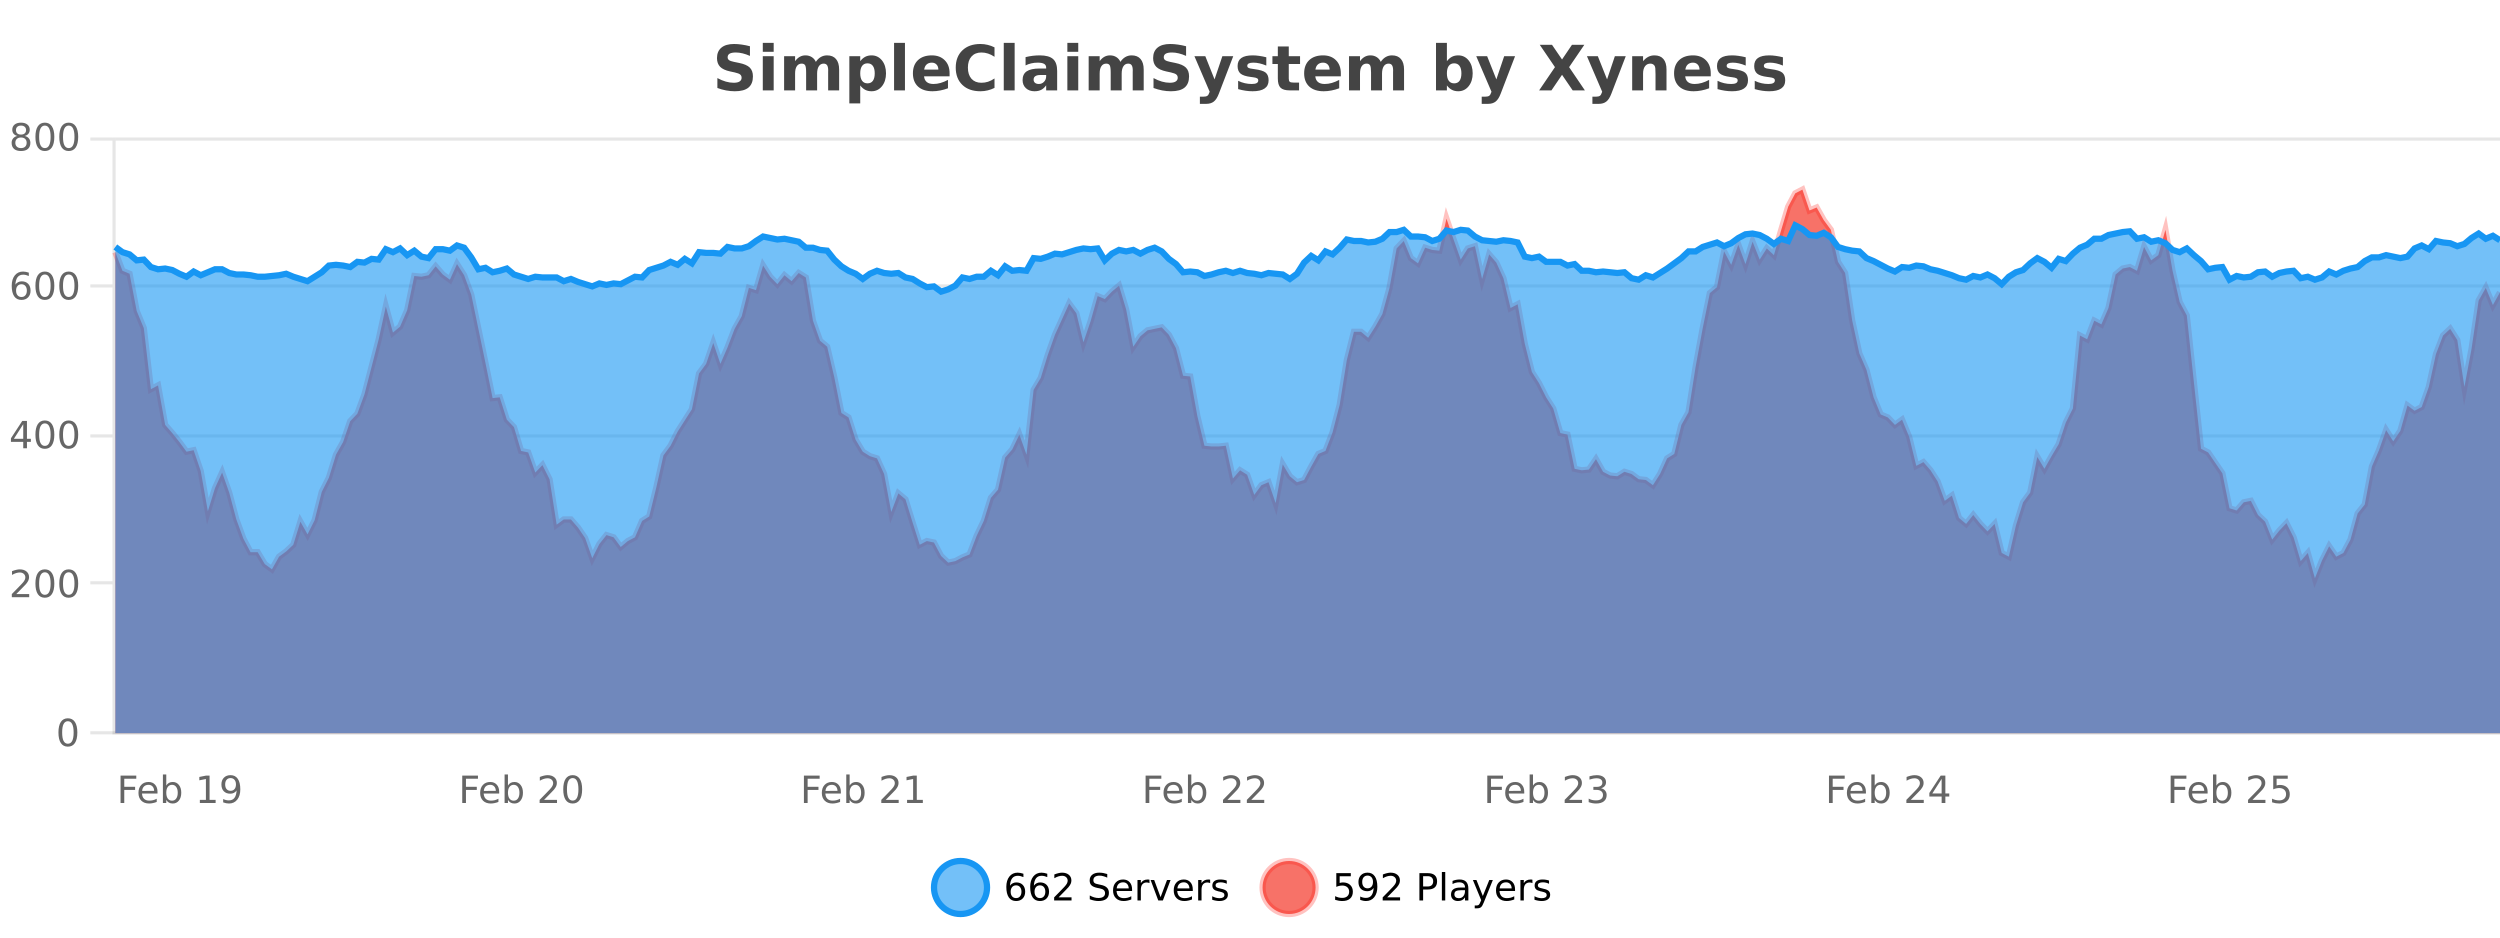 <?xml version="1.0" encoding="UTF-8"?>
<svg xmlns="http://www.w3.org/2000/svg" xmlns:xlink="http://www.w3.org/1999/xlink" width="800pt" height="300pt" viewBox="0 0 800 300" version="1.1">
<defs>
<clipPath id="clip1">
  <path d="M 270 263 L 345 263 L 345 300 L 270 300 Z M 270 263 "/>
</clipPath>
<clipPath id="clip2">
  <path d="M 375 263 L 450 263 L 450 300 L 375 300 Z M 375 263 "/>
</clipPath>
<clipPath id="clip3">
  <path d="M 36.906 60 L 800 60 L 800 234.602 L 36.906 234.602 Z M 36.906 60 "/>
</clipPath>
<clipPath id="clip4">
  <path d="M 35.906 43 L 800 43 L 800 214 L 35.906 214 Z M 35.906 43 "/>
</clipPath>
<clipPath id="clip5">
  <path d="M 36.906 72 L 800 72 L 800 234.602 L 36.906 234.602 Z M 36.906 72 "/>
</clipPath>
<clipPath id="clip6">
  <path d="M 35.906 43 L 800 43 L 800 122 L 35.906 122 Z M 35.906 43 "/>
</clipPath>
</defs>
<g id="surface552096">
<rect x="0" y="0" width="800" height="300" style="fill:rgb(100%,100%,100%);fill-opacity:1;stroke:none;"/>
<path style="fill:none;stroke-width:1;stroke-linecap:butt;stroke-linejoin:miter;stroke:rgb(0%,0%,0%);stroke-opacity:0.098;stroke-miterlimit:10;" d="M 37 234.5 L 800 234.5 "/>
<path style="fill:none;stroke-width:1;stroke-linecap:butt;stroke-linejoin:miter;stroke:rgb(0%,0%,0%);stroke-opacity:0.098;stroke-miterlimit:10;" d="M 28.906 234.5 L 36 234.5 "/>
<path style="fill:none;stroke-width:1;stroke-linecap:butt;stroke-linejoin:miter;stroke:rgb(0%,0%,0%);stroke-opacity:0.098;stroke-miterlimit:10;" d="M 37 186.5 L 800 186.5 "/>
<path style="fill:none;stroke-width:1;stroke-linecap:butt;stroke-linejoin:miter;stroke:rgb(0%,0%,0%);stroke-opacity:0.098;stroke-miterlimit:10;" d="M 28.906 186.5 L 36 186.5 "/>
<path style="fill:none;stroke-width:1;stroke-linecap:butt;stroke-linejoin:miter;stroke:rgb(0%,0%,0%);stroke-opacity:0.098;stroke-miterlimit:10;" d="M 37 139.5 L 800 139.5 "/>
<path style="fill:none;stroke-width:1;stroke-linecap:butt;stroke-linejoin:miter;stroke:rgb(0%,0%,0%);stroke-opacity:0.098;stroke-miterlimit:10;" d="M 28.906 139.5 L 36 139.5 "/>
<path style="fill:none;stroke-width:1;stroke-linecap:butt;stroke-linejoin:miter;stroke:rgb(0%,0%,0%);stroke-opacity:0.098;stroke-miterlimit:10;" d="M 37 91.5 L 800 91.5 "/>
<path style="fill:none;stroke-width:1;stroke-linecap:butt;stroke-linejoin:miter;stroke:rgb(0%,0%,0%);stroke-opacity:0.098;stroke-miterlimit:10;" d="M 28.906 91.5 L 36 91.5 "/>
<path style="fill:none;stroke-width:1;stroke-linecap:butt;stroke-linejoin:miter;stroke:rgb(0%,0%,0%);stroke-opacity:0.098;stroke-miterlimit:10;" d="M 37 44.5 L 800 44.5 "/>
<path style="fill:none;stroke-width:1;stroke-linecap:butt;stroke-linejoin:miter;stroke:rgb(0%,0%,0%);stroke-opacity:0.098;stroke-miterlimit:10;" d="M 28.906 44.5 L 36 44.5 "/>
<path style=" stroke:none;fill-rule:nonzero;fill:rgb(9.02%,58.824%,95.294%);fill-opacity:0.6;" d="M 315.852 284 C 315.852 288.688 312.055 292.484 307.367 292.484 C 302.684 292.484 298.883 288.688 298.883 284 C 298.883 279.312 302.684 275.516 307.367 275.516 C 312.055 275.516 315.852 279.312 315.852 284 Z M 315.852 284 "/>
<g clip-path="url(#clip1)" clip-rule="nonzero">
<path style="fill:none;stroke-width:2;stroke-linecap:butt;stroke-linejoin:miter;stroke:rgb(9.02%,58.824%,95.294%);stroke-opacity:1;stroke-miterlimit:10;" d="M 315.852 284 C 315.852 288.688 312.055 292.484 307.367 292.484 C 302.684 292.484 298.883 288.688 298.883 284 C 298.883 279.312 302.684 275.516 307.367 275.516 C 312.055 275.516 315.852 279.312 315.852 284 Z M 315.852 284 "/>
</g>
<path style=" stroke:none;fill-rule:nonzero;fill:rgb(0%,0%,0%);fill-opacity:1;" d="M 325.148 283.312 C 324.617 283.312 324.195 283.496 323.883 283.859 C 323.57 284.227 323.414 284.719 323.414 285.344 C 323.414 285.98 323.57 286.48 323.883 286.844 C 324.195 287.211 324.617 287.391 325.148 287.391 C 325.68 287.391 326.094 287.211 326.398 286.844 C 326.711 286.48 326.867 285.98 326.867 285.344 C 326.867 284.719 326.711 284.227 326.398 283.859 C 326.094 283.496 325.68 283.312 325.148 283.312 Z M 327.492 279.594 L 327.492 280.672 C 327.188 280.539 326.887 280.434 326.586 280.359 C 326.281 280.289 325.984 280.25 325.695 280.25 C 324.914 280.25 324.312 280.516 323.898 281.047 C 323.492 281.57 323.258 282.359 323.195 283.422 C 323.422 283.09 323.711 282.836 324.055 282.656 C 324.406 282.469 324.793 282.375 325.211 282.375 C 326.086 282.375 326.777 282.641 327.289 283.172 C 327.797 283.703 328.055 284.43 328.055 285.344 C 328.055 286.25 327.789 286.977 327.258 287.516 C 326.727 288.059 326.023 288.328 325.148 288.328 C 324.125 288.328 323.352 287.945 322.82 287.172 C 322.289 286.391 322.023 285.266 322.023 283.797 C 322.023 282.414 322.352 281.309 323.008 280.484 C 323.664 279.664 324.543 279.25 325.648 279.25 C 325.938 279.25 326.234 279.281 326.539 279.344 C 326.84 279.398 327.156 279.48 327.492 279.594 Z M 332.785 283.312 C 332.254 283.312 331.832 283.496 331.52 283.859 C 331.207 284.227 331.051 284.719 331.051 285.344 C 331.051 285.98 331.207 286.48 331.52 286.844 C 331.832 287.211 332.254 287.391 332.785 287.391 C 333.316 287.391 333.73 287.211 334.035 286.844 C 334.348 286.48 334.504 285.98 334.504 285.344 C 334.504 284.719 334.348 284.227 334.035 283.859 C 333.73 283.496 333.316 283.312 332.785 283.312 Z M 335.129 279.594 L 335.129 280.672 C 334.824 280.539 334.523 280.434 334.223 280.359 C 333.918 280.289 333.621 280.25 333.332 280.25 C 332.551 280.25 331.949 280.516 331.535 281.047 C 331.129 281.57 330.895 282.359 330.832 283.422 C 331.059 283.09 331.348 282.836 331.691 282.656 C 332.043 282.469 332.43 282.375 332.848 282.375 C 333.723 282.375 334.414 282.641 334.926 283.172 C 335.434 283.703 335.691 284.43 335.691 285.344 C 335.691 286.25 335.426 286.977 334.895 287.516 C 334.363 288.059 333.66 288.328 332.785 288.328 C 331.762 288.328 330.988 287.945 330.457 287.172 C 329.926 286.391 329.66 285.266 329.66 283.797 C 329.66 282.414 329.988 281.309 330.645 280.484 C 331.301 279.664 332.18 279.25 333.285 279.25 C 333.574 279.25 333.871 279.281 334.176 279.344 C 334.477 279.398 334.793 279.48 335.129 279.594 Z M 338.75 287.156 L 342.891 287.156 L 342.891 288.156 L 337.328 288.156 L 337.328 287.156 C 337.773 286.699 338.383 286.078 339.156 285.297 C 339.938 284.508 340.426 283.996 340.625 283.766 C 341.008 283.352 341.273 282.996 341.422 282.703 C 341.578 282.402 341.656 282.109 341.656 281.828 C 341.656 281.359 341.488 280.98 341.156 280.688 C 340.832 280.398 340.41 280.25 339.891 280.25 C 339.516 280.25 339.117 280.312 338.703 280.438 C 338.297 280.562 337.859 280.762 337.391 281.031 L 337.391 279.828 C 337.867 279.641 338.312 279.5 338.719 279.406 C 339.133 279.305 339.516 279.25 339.859 279.25 C 340.766 279.25 341.488 279.48 342.031 279.938 C 342.57 280.387 342.844 280.992 342.844 281.75 C 342.844 282.105 342.773 282.445 342.641 282.766 C 342.504 283.09 342.258 283.469 341.906 283.906 C 341.801 284.023 341.488 284.352 340.969 284.891 C 340.445 285.434 339.707 286.188 338.75 287.156 Z M 354.32 279.688 L 354.32 280.844 C 353.871 280.637 353.445 280.48 353.039 280.375 C 352.641 280.262 352.262 280.203 351.898 280.203 C 351.25 280.203 350.75 280.328 350.398 280.578 C 350.055 280.828 349.883 281.188 349.883 281.656 C 349.883 282.043 349.996 282.336 350.227 282.531 C 350.453 282.73 350.898 282.887 351.555 283 L 352.258 283.156 C 353.141 283.324 353.793 283.621 354.211 284.047 C 354.637 284.465 354.852 285.027 354.852 285.734 C 354.852 286.59 354.562 287.234 353.992 287.672 C 353.43 288.109 352.594 288.328 351.492 288.328 C 351.086 288.328 350.648 288.281 350.18 288.188 C 349.711 288.094 349.227 287.953 348.727 287.766 L 348.727 286.547 C 349.203 286.82 349.672 287.023 350.133 287.156 C 350.602 287.293 351.055 287.359 351.492 287.359 C 352.168 287.359 352.688 287.23 353.055 286.969 C 353.43 286.699 353.617 286.32 353.617 285.828 C 353.617 285.402 353.48 285.07 353.211 284.828 C 352.949 284.578 352.516 284.398 351.914 284.281 L 351.195 284.141 C 350.309 283.965 349.668 283.688 349.273 283.312 C 348.887 282.938 348.695 282.418 348.695 281.75 C 348.695 280.969 348.965 280.359 349.508 279.922 C 350.047 279.477 350.797 279.25 351.758 279.25 C 352.172 279.25 352.59 279.289 353.008 279.359 C 353.434 279.434 353.871 279.543 354.32 279.688 Z M 362.266 284.609 L 362.266 285.125 L 357.297 285.125 C 357.348 285.875 357.57 286.445 357.969 286.828 C 358.375 287.215 358.93 287.406 359.641 287.406 C 360.055 287.406 360.457 287.359 360.844 287.266 C 361.238 287.164 361.629 287.008 362.016 286.797 L 362.016 287.828 C 361.617 287.984 361.219 288.105 360.812 288.188 C 360.406 288.281 359.992 288.328 359.578 288.328 C 358.535 288.328 357.707 288.027 357.094 287.422 C 356.477 286.809 356.172 285.98 356.172 284.938 C 356.172 283.867 356.461 283.016 357.047 282.391 C 357.629 281.758 358.41 281.438 359.391 281.438 C 360.273 281.438 360.973 281.727 361.484 282.297 C 362.004 282.859 362.266 283.633 362.266 284.609 Z M 361.188 284.281 C 361.176 283.699 361.008 283.23 360.688 282.875 C 360.363 282.523 359.938 282.344 359.406 282.344 C 358.801 282.344 358.316 282.516 357.953 282.859 C 357.598 283.203 357.395 283.684 357.344 284.297 Z M 367.836 282.594 C 367.711 282.531 367.574 282.484 367.43 282.453 C 367.293 282.414 367.137 282.391 366.961 282.391 C 366.355 282.391 365.887 282.59 365.555 282.984 C 365.23 283.383 365.07 283.953 365.07 284.703 L 365.07 288.156 L 363.992 288.156 L 363.992 281.594 L 365.07 281.594 L 365.07 282.609 C 365.297 282.215 365.594 281.922 365.961 281.734 C 366.324 281.539 366.766 281.438 367.289 281.438 C 367.359 281.438 367.438 281.445 367.523 281.453 C 367.617 281.465 367.715 281.48 367.82 281.5 Z M 368.195 281.594 L 369.336 281.594 L 371.383 287.094 L 373.445 281.594 L 374.586 281.594 L 372.117 288.156 L 370.648 288.156 Z M 381.688 284.609 L 381.688 285.125 L 376.719 285.125 C 376.77 285.875 376.992 286.445 377.391 286.828 C 377.797 287.215 378.352 287.406 379.062 287.406 C 379.477 287.406 379.879 287.359 380.266 287.266 C 380.66 287.164 381.051 287.008 381.438 286.797 L 381.438 287.828 C 381.039 287.984 380.641 288.105 380.234 288.188 C 379.828 288.281 379.414 288.328 379 288.328 C 377.957 288.328 377.129 288.027 376.516 287.422 C 375.898 286.809 375.594 285.98 375.594 284.938 C 375.594 283.867 375.883 283.016 376.469 282.391 C 377.051 281.758 377.832 281.438 378.812 281.438 C 379.695 281.438 380.395 281.727 380.906 282.297 C 381.426 282.859 381.688 283.633 381.688 284.609 Z M 380.609 284.281 C 380.598 283.699 380.43 283.23 380.109 282.875 C 379.785 282.523 379.359 282.344 378.828 282.344 C 378.223 282.344 377.738 282.516 377.375 282.859 C 377.02 283.203 376.816 283.684 376.766 284.297 Z M 387.258 282.594 C 387.133 282.531 386.996 282.484 386.852 282.453 C 386.715 282.414 386.559 282.391 386.383 282.391 C 385.777 282.391 385.309 282.59 384.977 282.984 C 384.652 283.383 384.492 283.953 384.492 284.703 L 384.492 288.156 L 383.414 288.156 L 383.414 281.594 L 384.492 281.594 L 384.492 282.609 C 384.719 282.215 385.016 281.922 385.383 281.734 C 385.746 281.539 386.188 281.438 386.711 281.438 C 386.781 281.438 386.859 281.445 386.945 281.453 C 387.039 281.465 387.137 281.48 387.242 281.5 Z M 392.562 281.781 L 392.562 282.812 C 392.258 282.656 391.941 282.543 391.609 282.469 C 391.285 282.387 390.945 282.344 390.594 282.344 C 390.062 282.344 389.66 282.43 389.391 282.594 C 389.117 282.75 388.984 282.996 388.984 283.328 C 388.984 283.578 389.078 283.777 389.266 283.922 C 389.461 284.059 389.852 284.188 390.438 284.312 L 390.797 284.406 C 391.566 284.562 392.113 284.793 392.438 285.094 C 392.758 285.398 392.922 285.812 392.922 286.344 C 392.922 286.961 392.676 287.445 392.188 287.797 C 391.707 288.152 391.047 288.328 390.203 288.328 C 389.848 288.328 389.477 288.289 389.094 288.219 C 388.719 288.156 388.32 288.059 387.906 287.922 L 387.906 286.797 C 388.301 287.008 388.691 287.164 389.078 287.266 C 389.461 287.371 389.848 287.422 390.234 287.422 C 390.734 287.422 391.117 287.34 391.391 287.172 C 391.672 286.996 391.812 286.746 391.812 286.422 C 391.812 286.133 391.711 285.906 391.516 285.75 C 391.316 285.594 390.883 285.445 390.219 285.297 L 389.844 285.219 C 389.176 285.074 388.691 284.855 388.391 284.562 C 388.098 284.273 387.953 283.875 387.953 283.375 C 387.953 282.75 388.172 282.273 388.609 281.938 C 389.047 281.605 389.664 281.438 390.469 281.438 C 390.863 281.438 391.238 281.469 391.594 281.531 C 391.945 281.586 392.27 281.668 392.562 281.781 Z M 317.367 277.016 "/>
<path style=" stroke:none;fill-rule:nonzero;fill:rgb(96.863%,44.706%,40.784%);fill-opacity:1;" d="M 420.988 284 C 420.988 288.688 417.191 292.484 412.504 292.484 C 407.82 292.484 404.02 288.688 404.02 284 C 404.02 279.312 407.82 275.516 412.504 275.516 C 417.191 275.516 420.988 279.312 420.988 284 Z M 420.988 284 "/>
<g clip-path="url(#clip2)" clip-rule="nonzero">
<path style="fill:none;stroke-width:2;stroke-linecap:butt;stroke-linejoin:miter;stroke:rgb(100%,4.706%,0%);stroke-opacity:0.247;stroke-miterlimit:10;" d="M 420.988 284 C 420.988 288.688 417.191 292.484 412.504 292.484 C 407.82 292.484 404.02 288.688 404.02 284 C 404.02 279.312 407.82 275.516 412.504 275.516 C 417.191 275.516 420.988 279.312 420.988 284 Z M 420.988 284 "/>
</g>
<path style=" stroke:none;fill-rule:nonzero;fill:rgb(0%,0%,0%);fill-opacity:1;" d="M 427.617 279.406 L 432.258 279.406 L 432.258 280.406 L 428.695 280.406 L 428.695 282.547 C 428.871 282.484 429.043 282.445 429.211 282.422 C 429.387 282.391 429.559 282.375 429.727 282.375 C 430.703 282.375 431.48 282.648 432.055 283.188 C 432.625 283.719 432.914 284.438 432.914 285.344 C 432.914 286.293 432.617 287.027 432.023 287.547 C 431.438 288.07 430.617 288.328 429.555 288.328 C 429.18 288.328 428.797 288.297 428.414 288.234 C 428.039 288.172 427.648 288.078 427.242 287.953 L 427.242 286.766 C 427.594 286.953 427.961 287.094 428.336 287.188 C 428.711 287.281 429.105 287.328 429.523 287.328 C 430.199 287.328 430.734 287.152 431.133 286.797 C 431.527 286.445 431.727 285.961 431.727 285.344 C 431.727 284.742 431.527 284.262 431.133 283.906 C 430.734 283.555 430.199 283.375 429.523 283.375 C 429.211 283.375 428.891 283.414 428.57 283.484 C 428.258 283.547 427.938 283.652 427.617 283.797 Z M 435.266 287.969 L 435.266 286.891 C 435.566 287.039 435.867 287.148 436.172 287.219 C 436.473 287.293 436.773 287.328 437.078 287.328 C 437.859 287.328 438.453 287.07 438.859 286.547 C 439.273 286.016 439.508 285.215 439.562 284.141 C 439.344 284.484 439.055 284.746 438.703 284.922 C 438.359 285.102 437.973 285.188 437.547 285.188 C 436.672 285.188 435.977 284.93 435.469 284.406 C 434.957 283.875 434.703 283.148 434.703 282.219 C 434.703 281.324 434.969 280.605 435.5 280.062 C 436.031 279.523 436.738 279.25 437.625 279.25 C 438.633 279.25 439.406 279.641 439.938 280.422 C 440.477 281.195 440.75 282.32 440.75 283.797 C 440.75 285.172 440.422 286.273 439.766 287.094 C 439.109 287.918 438.227 288.328 437.125 288.328 C 436.82 288.328 436.52 288.297 436.219 288.234 C 435.914 288.18 435.598 288.094 435.266 287.969 Z M 437.625 284.266 C 438.156 284.266 438.578 284.086 438.891 283.719 C 439.203 283.355 439.359 282.855 439.359 282.219 C 439.359 281.594 439.203 281.102 438.891 280.734 C 438.578 280.371 438.156 280.188 437.625 280.188 C 437.094 280.188 436.672 280.371 436.359 280.734 C 436.055 281.102 435.906 281.594 435.906 282.219 C 435.906 282.855 436.055 283.355 436.359 283.719 C 436.672 284.086 437.094 284.266 437.625 284.266 Z M 443.883 287.156 L 448.023 287.156 L 448.023 288.156 L 442.461 288.156 L 442.461 287.156 C 442.906 286.699 443.516 286.078 444.289 285.297 C 445.07 284.508 445.559 283.996 445.758 283.766 C 446.141 283.352 446.406 282.996 446.555 282.703 C 446.711 282.402 446.789 282.109 446.789 281.828 C 446.789 281.359 446.621 280.98 446.289 280.688 C 445.965 280.398 445.543 280.25 445.023 280.25 C 444.648 280.25 444.25 280.312 443.836 280.438 C 443.43 280.562 442.992 280.762 442.523 281.031 L 442.523 279.828 C 443 279.641 443.445 279.5 443.852 279.406 C 444.266 279.305 444.648 279.25 444.992 279.25 C 445.898 279.25 446.621 279.48 447.164 279.938 C 447.703 280.387 447.977 280.992 447.977 281.75 C 447.977 282.105 447.906 282.445 447.773 282.766 C 447.637 283.09 447.391 283.469 447.039 283.906 C 446.934 284.023 446.621 284.352 446.102 284.891 C 445.578 285.434 444.84 286.188 443.883 287.156 Z M 455.398 280.375 L 455.398 283.672 L 456.883 283.672 C 457.434 283.672 457.859 283.531 458.164 283.25 C 458.465 282.961 458.617 282.547 458.617 282.016 C 458.617 281.496 458.465 281.094 458.164 280.812 C 457.859 280.523 457.434 280.375 456.883 280.375 Z M 454.211 279.406 L 456.883 279.406 C 457.871 279.406 458.617 279.633 459.117 280.078 C 459.617 280.516 459.867 281.164 459.867 282.016 C 459.867 282.883 459.617 283.539 459.117 283.984 C 458.617 284.422 457.871 284.641 456.883 284.641 L 455.398 284.641 L 455.398 288.156 L 454.211 288.156 Z M 461.398 279.031 L 462.477 279.031 L 462.477 288.156 L 461.398 288.156 Z M 467.719 284.859 C 466.852 284.859 466.25 284.961 465.906 285.156 C 465.57 285.355 465.406 285.695 465.406 286.172 C 465.406 286.559 465.531 286.867 465.781 287.094 C 466.039 287.312 466.383 287.422 466.812 287.422 C 467.414 287.422 467.895 287.215 468.25 286.797 C 468.613 286.371 468.797 285.805 468.797 285.094 L 468.797 284.859 Z M 469.875 284.406 L 469.875 288.156 L 468.797 288.156 L 468.797 287.156 C 468.547 287.555 468.238 287.852 467.875 288.047 C 467.508 288.234 467.062 288.328 466.531 288.328 C 465.852 288.328 465.316 288.141 464.922 287.766 C 464.523 287.383 464.328 286.875 464.328 286.25 C 464.328 285.512 464.57 284.953 465.062 284.578 C 465.562 284.203 466.301 284.016 467.281 284.016 L 468.797 284.016 L 468.797 283.906 C 468.797 283.406 468.629 283.023 468.297 282.75 C 467.973 282.48 467.52 282.344 466.938 282.344 C 466.562 282.344 466.191 282.391 465.828 282.484 C 465.473 282.578 465.133 282.715 464.812 282.891 L 464.812 281.891 C 465.207 281.734 465.586 281.621 465.953 281.547 C 466.328 281.477 466.691 281.438 467.047 281.438 C 467.992 281.438 468.703 281.684 469.172 282.172 C 469.641 282.664 469.875 283.406 469.875 284.406 Z M 474.82 288.766 C 474.516 289.547 474.219 290.055 473.93 290.297 C 473.637 290.535 473.25 290.656 472.773 290.656 L 471.914 290.656 L 471.914 289.75 L 472.539 289.75 C 472.84 289.75 473.07 289.676 473.227 289.531 C 473.391 289.395 473.574 289.066 473.773 288.547 L 473.977 288.047 L 471.32 281.594 L 472.461 281.594 L 474.508 286.719 L 476.57 281.594 L 477.711 281.594 Z M 484.812 284.609 L 484.812 285.125 L 479.844 285.125 C 479.895 285.875 480.117 286.445 480.516 286.828 C 480.922 287.215 481.477 287.406 482.188 287.406 C 482.602 287.406 483.004 287.359 483.391 287.266 C 483.785 287.164 484.176 287.008 484.562 286.797 L 484.562 287.828 C 484.164 287.984 483.766 288.105 483.359 288.188 C 482.953 288.281 482.539 288.328 482.125 288.328 C 481.082 288.328 480.254 288.027 479.641 287.422 C 479.023 286.809 478.719 285.98 478.719 284.938 C 478.719 283.867 479.008 283.016 479.594 282.391 C 480.176 281.758 480.957 281.438 481.938 281.438 C 482.82 281.438 483.52 281.727 484.031 282.297 C 484.551 282.859 484.812 283.633 484.812 284.609 Z M 483.734 284.281 C 483.723 283.699 483.555 283.23 483.234 282.875 C 482.91 282.523 482.484 282.344 481.953 282.344 C 481.348 282.344 480.863 282.516 480.5 282.859 C 480.145 283.203 479.941 283.684 479.891 284.297 Z M 490.383 282.594 C 490.258 282.531 490.121 282.484 489.977 282.453 C 489.84 282.414 489.684 282.391 489.508 282.391 C 488.902 282.391 488.434 282.59 488.102 282.984 C 487.777 283.383 487.617 283.953 487.617 284.703 L 487.617 288.156 L 486.539 288.156 L 486.539 281.594 L 487.617 281.594 L 487.617 282.609 C 487.844 282.215 488.141 281.922 488.508 281.734 C 488.871 281.539 489.312 281.438 489.836 281.438 C 489.906 281.438 489.984 281.445 490.07 281.453 C 490.164 281.465 490.262 281.48 490.367 281.5 Z M 495.691 281.781 L 495.691 282.812 C 495.387 282.656 495.07 282.543 494.738 282.469 C 494.414 282.387 494.074 282.344 493.723 282.344 C 493.191 282.344 492.789 282.43 492.52 282.594 C 492.246 282.75 492.113 282.996 492.113 283.328 C 492.113 283.578 492.207 283.777 492.395 283.922 C 492.59 284.059 492.98 284.188 493.566 284.312 L 493.926 284.406 C 494.695 284.562 495.242 284.793 495.566 285.094 C 495.887 285.398 496.051 285.812 496.051 286.344 C 496.051 286.961 495.805 287.445 495.316 287.797 C 494.836 288.152 494.176 288.328 493.332 288.328 C 492.977 288.328 492.605 288.289 492.223 288.219 C 491.848 288.156 491.449 288.059 491.035 287.922 L 491.035 286.797 C 491.43 287.008 491.82 287.164 492.207 287.266 C 492.59 287.371 492.977 287.422 493.363 287.422 C 493.863 287.422 494.246 287.34 494.52 287.172 C 494.801 286.996 494.941 286.746 494.941 286.422 C 494.941 286.133 494.84 285.906 494.645 285.75 C 494.445 285.594 494.012 285.445 493.348 285.297 L 492.973 285.219 C 492.305 285.074 491.82 284.855 491.52 284.562 C 491.227 284.273 491.082 283.875 491.082 283.375 C 491.082 282.75 491.301 282.273 491.738 281.938 C 492.176 281.605 492.793 281.438 493.598 281.438 C 493.992 281.438 494.367 281.469 494.723 281.531 C 495.074 281.586 495.398 281.668 495.691 281.781 Z M 422.504 277.016 "/>
<path style=" stroke:none;fill-rule:nonzero;fill:rgb(26.667%,26.667%,26.667%);fill-opacity:1;" d="M 239.984 14.797 L 239.984 17.891 C 239.18 17.527 238.398 17.258 237.641 17.078 C 236.879 16.891 236.16 16.797 235.484 16.797 C 234.586 16.797 233.922 16.922 233.484 17.172 C 233.055 17.422 232.844 17.809 232.844 18.328 C 232.844 18.715 232.988 19.016 233.281 19.234 C 233.57 19.453 234.098 19.641 234.859 19.797 L 236.453 20.125 C 238.078 20.449 239.227 20.945 239.906 21.609 C 240.594 22.277 240.938 23.219 240.938 24.438 C 240.938 26.043 240.457 27.242 239.5 28.031 C 238.551 28.812 237.098 29.203 235.141 29.203 C 234.211 29.203 233.281 29.113 232.344 28.938 C 231.414 28.762 230.488 28.5 229.562 28.156 L 229.562 24.984 C 230.488 25.484 231.383 25.859 232.25 26.109 C 233.125 26.359 233.969 26.484 234.781 26.484 C 235.602 26.484 236.227 26.352 236.656 26.078 C 237.094 25.797 237.312 25.402 237.312 24.891 C 237.312 24.445 237.16 24.094 236.859 23.844 C 236.566 23.594 235.977 23.371 235.094 23.172 L 233.641 22.859 C 232.18 22.547 231.113 22.055 230.438 21.375 C 229.77 20.688 229.438 19.762 229.438 18.594 C 229.438 17.148 229.906 16.031 230.844 15.25 C 231.781 14.469 233.129 14.078 234.891 14.078 C 235.691 14.078 236.516 14.141 237.359 14.266 C 238.203 14.383 239.078 14.559 239.984 14.797 Z M 244.094 17.984 L 247.578 17.984 L 247.578 28.922 L 244.094 28.922 Z M 244.094 13.719 L 247.578 13.719 L 247.578 16.578 L 244.094 16.578 Z M 261.07 19.797 C 261.516 19.121 262.043 18.605 262.648 18.25 C 263.262 17.898 263.934 17.719 264.664 17.719 C 265.914 17.719 266.867 18.109 267.523 18.891 C 268.188 19.664 268.523 20.789 268.523 22.266 L 268.523 28.922 L 265.008 28.922 L 265.008 23.219 C 265.008 23.137 265.008 23.047 265.008 22.953 C 265.016 22.859 265.023 22.73 265.023 22.562 C 265.023 21.793 264.906 21.234 264.68 20.891 C 264.449 20.539 264.078 20.359 263.57 20.359 C 262.914 20.359 262.402 20.637 262.039 21.188 C 261.672 21.73 261.484 22.516 261.477 23.547 L 261.477 28.922 L 257.961 28.922 L 257.961 23.219 C 257.961 22.012 257.855 21.234 257.648 20.891 C 257.438 20.539 257.07 20.359 256.539 20.359 C 255.859 20.359 255.34 20.637 254.977 21.188 C 254.609 21.73 254.43 22.516 254.43 23.547 L 254.43 28.922 L 250.914 28.922 L 250.914 17.984 L 254.43 17.984 L 254.43 19.578 C 254.867 18.965 255.359 18.5 255.914 18.188 C 256.465 17.875 257.078 17.719 257.758 17.719 C 258.508 17.719 259.172 17.902 259.758 18.266 C 260.34 18.633 260.777 19.141 261.07 19.797 Z M 275.273 27.344 L 275.273 33.078 L 271.789 33.078 L 271.789 17.984 L 275.273 17.984 L 275.273 19.578 C 275.762 18.945 276.297 18.477 276.883 18.172 C 277.465 17.871 278.137 17.719 278.898 17.719 C 280.25 17.719 281.359 18.258 282.227 19.328 C 283.09 20.402 283.523 21.781 283.523 23.469 C 283.523 25.148 283.09 26.523 282.227 27.594 C 281.359 28.668 280.25 29.203 278.898 29.203 C 278.137 29.203 277.465 29.051 276.883 28.75 C 276.297 28.449 275.762 27.98 275.273 27.344 Z M 277.602 20.266 C 276.852 20.266 276.273 20.543 275.867 21.094 C 275.469 21.637 275.273 22.43 275.273 23.469 C 275.273 24.5 275.469 25.293 275.867 25.844 C 276.273 26.398 276.852 26.672 277.602 26.672 C 278.352 26.672 278.922 26.402 279.32 25.859 C 279.715 25.309 279.914 24.512 279.914 23.469 C 279.914 22.43 279.715 21.637 279.32 21.094 C 278.922 20.543 278.352 20.266 277.602 20.266 Z M 286.102 13.719 L 289.586 13.719 L 289.586 28.922 L 286.102 28.922 Z M 303.867 23.422 L 303.867 24.422 L 295.695 24.422 C 295.777 25.246 296.074 25.859 296.586 26.266 C 297.094 26.672 297.805 26.875 298.711 26.875 C 299.449 26.875 300.203 26.766 300.977 26.547 C 301.746 26.328 302.539 26 303.352 25.562 L 303.352 28.25 C 302.527 28.562 301.699 28.797 300.867 28.953 C 300.043 29.117 299.219 29.203 298.398 29.203 C 296.418 29.203 294.875 28.703 293.773 27.703 C 292.68 26.695 292.133 25.281 292.133 23.469 C 292.133 21.68 292.668 20.273 293.742 19.25 C 294.824 18.23 296.309 17.719 298.195 17.719 C 299.914 17.719 301.289 18.242 302.32 19.281 C 303.352 20.312 303.867 21.695 303.867 23.422 Z M 300.273 22.266 C 300.273 21.602 300.078 21.062 299.695 20.656 C 299.309 20.25 298.805 20.047 298.18 20.047 C 297.5 20.047 296.949 20.242 296.523 20.625 C 296.105 21 295.844 21.547 295.742 22.266 Z M 318.242 28.125 C 317.543 28.48 316.82 28.746 316.07 28.922 C 315.328 29.109 314.547 29.203 313.727 29.203 C 311.297 29.203 309.375 28.527 307.961 27.172 C 306.543 25.809 305.836 23.965 305.836 21.641 C 305.836 19.32 306.543 17.48 307.961 16.125 C 309.375 14.762 311.297 14.078 313.727 14.078 C 314.547 14.078 315.328 14.172 316.07 14.359 C 316.82 14.539 317.543 14.805 318.242 15.156 L 318.242 18.172 C 317.543 17.703 316.855 17.359 316.18 17.141 C 315.5 16.914 314.789 16.797 314.039 16.797 C 312.695 16.797 311.637 17.23 310.867 18.094 C 310.105 18.949 309.727 20.133 309.727 21.641 C 309.727 23.152 310.105 24.34 310.867 25.203 C 311.637 26.059 312.695 26.484 314.039 26.484 C 314.789 26.484 315.5 26.375 316.18 26.156 C 316.855 25.93 317.543 25.578 318.242 25.109 Z M 321.203 13.719 L 324.688 13.719 L 324.688 28.922 L 321.203 28.922 Z M 332.945 24 C 332.215 24 331.668 24.125 331.305 24.375 C 330.938 24.617 330.758 24.98 330.758 25.469 C 330.758 25.906 330.902 26.25 331.195 26.5 C 331.496 26.75 331.906 26.875 332.43 26.875 C 333.086 26.875 333.637 26.641 334.086 26.172 C 334.543 25.703 334.773 25.117 334.773 24.406 L 334.773 24 Z M 338.289 22.688 L 338.289 28.922 L 334.773 28.922 L 334.773 27.297 C 334.305 27.965 333.773 28.449 333.18 28.75 C 332.594 29.051 331.883 29.203 331.039 29.203 C 329.914 29.203 328.996 28.875 328.289 28.219 C 327.578 27.555 327.227 26.695 327.227 25.641 C 327.227 24.359 327.664 23.422 328.539 22.828 C 329.422 22.227 330.812 21.922 332.711 21.922 L 334.773 21.922 L 334.773 21.641 C 334.773 21.09 334.555 20.688 334.117 20.438 C 333.68 20.18 332.996 20.047 332.07 20.047 C 331.32 20.047 330.621 20.125 329.977 20.281 C 329.328 20.43 328.73 20.648 328.18 20.938 L 328.18 18.281 C 328.93 18.094 329.68 17.953 330.43 17.859 C 331.188 17.766 331.949 17.719 332.711 17.719 C 334.68 17.719 336.102 18.109 336.977 18.891 C 337.852 19.664 338.289 20.93 338.289 22.688 Z M 341.555 17.984 L 345.039 17.984 L 345.039 28.922 L 341.555 28.922 Z M 341.555 13.719 L 345.039 13.719 L 345.039 16.578 L 341.555 16.578 Z M 358.531 19.797 C 358.977 19.121 359.504 18.605 360.109 18.25 C 360.723 17.898 361.395 17.719 362.125 17.719 C 363.375 17.719 364.328 18.109 364.984 18.891 C 365.648 19.664 365.984 20.789 365.984 22.266 L 365.984 28.922 L 362.469 28.922 L 362.469 23.219 C 362.469 23.137 362.469 23.047 362.469 22.953 C 362.477 22.859 362.484 22.73 362.484 22.562 C 362.484 21.793 362.367 21.234 362.141 20.891 C 361.91 20.539 361.539 20.359 361.031 20.359 C 360.375 20.359 359.863 20.637 359.5 21.188 C 359.133 21.73 358.945 22.516 358.938 23.547 L 358.938 28.922 L 355.422 28.922 L 355.422 23.219 C 355.422 22.012 355.316 21.234 355.109 20.891 C 354.898 20.539 354.531 20.359 354 20.359 C 353.32 20.359 352.801 20.637 352.438 21.188 C 352.07 21.73 351.891 22.516 351.891 23.547 L 351.891 28.922 L 348.375 28.922 L 348.375 17.984 L 351.891 17.984 L 351.891 19.578 C 352.328 18.965 352.82 18.5 353.375 18.188 C 353.926 17.875 354.539 17.719 355.219 17.719 C 355.969 17.719 356.633 17.902 357.219 18.266 C 357.801 18.633 358.238 19.141 358.531 19.797 Z M 379.547 14.797 L 379.547 17.891 C 378.742 17.527 377.961 17.258 377.203 17.078 C 376.441 16.891 375.723 16.797 375.047 16.797 C 374.148 16.797 373.484 16.922 373.047 17.172 C 372.617 17.422 372.406 17.809 372.406 18.328 C 372.406 18.715 372.551 19.016 372.844 19.234 C 373.133 19.453 373.66 19.641 374.422 19.797 L 376.016 20.125 C 377.641 20.449 378.789 20.945 379.469 21.609 C 380.156 22.277 380.5 23.219 380.5 24.438 C 380.5 26.043 380.02 27.242 379.062 28.031 C 378.113 28.812 376.66 29.203 374.703 29.203 C 373.773 29.203 372.844 29.113 371.906 28.938 C 370.977 28.762 370.051 28.5 369.125 28.156 L 369.125 24.984 C 370.051 25.484 370.945 25.859 371.812 26.109 C 372.688 26.359 373.531 26.484 374.344 26.484 C 375.164 26.484 375.789 26.352 376.219 26.078 C 376.656 25.797 376.875 25.402 376.875 24.891 C 376.875 24.445 376.723 24.094 376.422 23.844 C 376.129 23.594 375.539 23.371 374.656 23.172 L 373.203 22.859 C 371.742 22.547 370.676 22.055 370 21.375 C 369.332 20.688 369 19.762 369 18.594 C 369 17.148 369.469 16.031 370.406 15.25 C 371.344 14.469 372.691 14.078 374.453 14.078 C 375.254 14.078 376.078 14.141 376.922 14.266 C 377.766 14.383 378.641 14.559 379.547 14.797 Z M 382.215 17.984 L 385.699 17.984 L 388.652 25.406 L 391.152 17.984 L 394.637 17.984 L 390.043 29.953 C 389.582 31.172 389.043 32.02 388.418 32.5 C 387.801 32.988 386.996 33.234 385.996 33.234 L 383.965 33.234 L 383.965 30.938 L 385.059 30.938 C 385.652 30.938 386.082 30.844 386.355 30.656 C 386.625 30.469 386.832 30.129 386.98 29.641 L 387.09 29.344 Z M 405.219 18.328 L 405.219 20.984 C 404.477 20.672 403.758 20.438 403.062 20.281 C 402.363 20.125 401.703 20.047 401.078 20.047 C 400.422 20.047 399.93 20.133 399.609 20.297 C 399.285 20.465 399.125 20.719 399.125 21.062 C 399.125 21.344 399.242 21.559 399.484 21.703 C 399.734 21.852 400.172 21.961 400.797 22.031 L 401.422 22.125 C 403.211 22.355 404.414 22.73 405.031 23.25 C 405.645 23.773 405.953 24.59 405.953 25.703 C 405.953 26.871 405.52 27.746 404.656 28.328 C 403.801 28.914 402.523 29.203 400.828 29.203 C 400.098 29.203 399.348 29.145 398.578 29.031 C 397.805 28.918 397.016 28.746 396.203 28.516 L 396.203 25.859 C 396.898 26.203 397.613 26.461 398.344 26.625 C 399.07 26.793 399.816 26.875 400.578 26.875 C 401.266 26.875 401.781 26.781 402.125 26.594 C 402.469 26.406 402.641 26.125 402.641 25.75 C 402.641 25.438 402.52 25.211 402.281 25.062 C 402.039 24.906 401.566 24.789 400.859 24.703 L 400.25 24.625 C 398.688 24.43 397.594 24.07 396.969 23.547 C 396.344 23.016 396.031 22.215 396.031 21.141 C 396.031 19.984 396.426 19.125 397.219 18.562 C 398.02 18 399.238 17.719 400.875 17.719 C 401.52 17.719 402.195 17.773 402.906 17.875 C 403.613 17.969 404.383 18.121 405.219 18.328 Z M 412.406 14.875 L 412.406 17.984 L 416.016 17.984 L 416.016 20.484 L 412.406 20.484 L 412.406 25.125 C 412.406 25.637 412.504 25.98 412.703 26.156 C 412.91 26.336 413.312 26.422 413.906 26.422 L 415.703 26.422 L 415.703 28.922 L 412.703 28.922 C 411.328 28.922 410.348 28.637 409.766 28.062 C 409.191 27.48 408.906 26.5 408.906 25.125 L 408.906 20.484 L 407.172 20.484 L 407.172 17.984 L 408.906 17.984 L 408.906 14.875 Z M 429.062 23.422 L 429.062 24.422 L 420.891 24.422 C 420.973 25.246 421.27 25.859 421.781 26.266 C 422.289 26.672 423 26.875 423.906 26.875 C 424.645 26.875 425.398 26.766 426.172 26.547 C 426.941 26.328 427.734 26 428.547 25.562 L 428.547 28.25 C 427.723 28.562 426.895 28.797 426.062 28.953 C 425.238 29.117 424.414 29.203 423.594 29.203 C 421.613 29.203 420.07 28.703 418.969 27.703 C 417.875 26.695 417.328 25.281 417.328 23.469 C 417.328 21.68 417.863 20.273 418.938 19.25 C 420.02 18.23 421.504 17.719 423.391 17.719 C 425.109 17.719 426.484 18.242 427.516 19.281 C 428.547 20.312 429.062 21.695 429.062 23.422 Z M 425.469 22.266 C 425.469 21.602 425.273 21.062 424.891 20.656 C 424.504 20.25 424 20.047 423.375 20.047 C 422.695 20.047 422.145 20.242 421.719 20.625 C 421.301 21 421.039 21.547 420.938 22.266 Z M 441.844 19.797 C 442.289 19.121 442.816 18.605 443.422 18.25 C 444.035 17.898 444.707 17.719 445.438 17.719 C 446.688 17.719 447.641 18.109 448.297 18.891 C 448.961 19.664 449.297 20.789 449.297 22.266 L 449.297 28.922 L 445.781 28.922 L 445.781 23.219 C 445.781 23.137 445.781 23.047 445.781 22.953 C 445.789 22.859 445.797 22.73 445.797 22.562 C 445.797 21.793 445.68 21.234 445.453 20.891 C 445.223 20.539 444.852 20.359 444.344 20.359 C 443.688 20.359 443.176 20.637 442.812 21.188 C 442.445 21.73 442.258 22.516 442.25 23.547 L 442.25 28.922 L 438.734 28.922 L 438.734 23.219 C 438.734 22.012 438.629 21.234 438.422 20.891 C 438.211 20.539 437.844 20.359 437.312 20.359 C 436.633 20.359 436.113 20.637 435.75 21.188 C 435.383 21.73 435.203 22.516 435.203 23.547 L 435.203 28.922 L 431.688 28.922 L 431.688 17.984 L 435.203 17.984 L 435.203 19.578 C 435.641 18.965 436.133 18.5 436.688 18.188 C 437.238 17.875 437.852 17.719 438.531 17.719 C 439.281 17.719 439.945 17.902 440.531 18.266 C 441.113 18.633 441.551 19.141 441.844 19.797 Z M 465.336 26.672 C 466.086 26.672 466.656 26.402 467.055 25.859 C 467.449 25.309 467.648 24.512 467.648 23.469 C 467.648 22.43 467.449 21.637 467.055 21.094 C 466.656 20.543 466.086 20.266 465.336 20.266 C 464.586 20.266 464.008 20.543 463.602 21.094 C 463.203 21.637 463.008 22.43 463.008 23.469 C 463.008 24.5 463.203 25.293 463.602 25.844 C 464.008 26.398 464.586 26.672 465.336 26.672 Z M 463.008 19.578 C 463.496 18.945 464.031 18.477 464.617 18.172 C 465.199 17.871 465.871 17.719 466.633 17.719 C 467.984 17.719 469.094 18.258 469.961 19.328 C 470.824 20.402 471.258 21.781 471.258 23.469 C 471.258 25.148 470.824 26.523 469.961 27.594 C 469.094 28.668 467.984 29.203 466.633 29.203 C 465.871 29.203 465.199 29.051 464.617 28.75 C 464.031 28.449 463.496 27.98 463.008 27.344 L 463.008 28.922 L 459.523 28.922 L 459.523 13.719 L 463.008 13.719 Z M 472.398 17.984 L 475.883 17.984 L 478.836 25.406 L 481.336 17.984 L 484.82 17.984 L 480.227 29.953 C 479.766 31.172 479.227 32.02 478.602 32.5 C 477.984 32.988 477.18 33.234 476.18 33.234 L 474.148 33.234 L 474.148 30.938 L 475.242 30.938 C 475.836 30.938 476.266 30.844 476.539 30.656 C 476.809 30.469 477.016 30.129 477.164 29.641 L 477.273 29.344 Z M 502.117 21.484 L 507.164 28.922 L 503.258 28.922 L 499.852 23.938 L 496.461 28.922 L 492.523 28.922 L 497.586 21.484 L 492.727 14.344 L 496.648 14.344 L 499.852 19.031 L 503.023 14.344 L 506.977 14.344 Z M 507.82 17.984 L 511.305 17.984 L 514.258 25.406 L 516.758 17.984 L 520.242 17.984 L 515.648 29.953 C 515.188 31.172 514.648 32.02 514.023 32.5 C 513.406 32.988 512.602 33.234 511.602 33.234 L 509.57 33.234 L 509.57 30.938 L 510.664 30.938 C 511.258 30.938 511.688 30.844 511.961 30.656 C 512.23 30.469 512.438 30.129 512.586 29.641 L 512.695 29.344 Z M 533.281 22.266 L 533.281 28.922 L 529.766 28.922 L 529.766 23.828 C 529.766 22.883 529.742 22.23 529.703 21.875 C 529.66 21.512 529.586 21.246 529.484 21.078 C 529.348 20.852 529.16 20.672 528.922 20.547 C 528.691 20.422 528.426 20.359 528.125 20.359 C 527.395 20.359 526.82 20.641 526.406 21.203 C 525.988 21.766 525.781 22.547 525.781 23.547 L 525.781 28.922 L 522.297 28.922 L 522.297 17.984 L 525.781 17.984 L 525.781 19.578 C 526.312 18.945 526.875 18.477 527.469 18.172 C 528.062 17.871 528.711 17.719 529.422 17.719 C 530.691 17.719 531.648 18.109 532.297 18.891 C 532.953 19.664 533.281 20.789 533.281 22.266 Z M 547.438 23.422 L 547.438 24.422 L 539.266 24.422 C 539.348 25.246 539.645 25.859 540.156 26.266 C 540.664 26.672 541.375 26.875 542.281 26.875 C 543.02 26.875 543.773 26.766 544.547 26.547 C 545.316 26.328 546.109 26 546.922 25.562 L 546.922 28.25 C 546.098 28.562 545.27 28.797 544.438 28.953 C 543.613 29.117 542.789 29.203 541.969 29.203 C 539.988 29.203 538.445 28.703 537.344 27.703 C 536.25 26.695 535.703 25.281 535.703 23.469 C 535.703 21.68 536.238 20.273 537.312 19.25 C 538.395 18.23 539.879 17.719 541.766 17.719 C 543.484 17.719 544.859 18.242 545.891 19.281 C 546.922 20.312 547.438 21.695 547.438 23.422 Z M 543.844 22.266 C 543.844 21.602 543.648 21.062 543.266 20.656 C 542.879 20.25 542.375 20.047 541.75 20.047 C 541.07 20.047 540.52 20.242 540.094 20.625 C 539.676 21 539.414 21.547 539.312 22.266 Z M 558.629 18.328 L 558.629 20.984 C 557.887 20.672 557.168 20.438 556.473 20.281 C 555.773 20.125 555.113 20.047 554.488 20.047 C 553.832 20.047 553.34 20.133 553.02 20.297 C 552.695 20.465 552.535 20.719 552.535 21.062 C 552.535 21.344 552.652 21.559 552.895 21.703 C 553.145 21.852 553.582 21.961 554.207 22.031 L 554.832 22.125 C 556.621 22.355 557.824 22.73 558.441 23.25 C 559.055 23.773 559.363 24.59 559.363 25.703 C 559.363 26.871 558.93 27.746 558.066 28.328 C 557.211 28.914 555.934 29.203 554.238 29.203 C 553.508 29.203 552.758 29.145 551.988 29.031 C 551.215 28.918 550.426 28.746 549.613 28.516 L 549.613 25.859 C 550.309 26.203 551.023 26.461 551.754 26.625 C 552.48 26.793 553.227 26.875 553.988 26.875 C 554.676 26.875 555.191 26.781 555.535 26.594 C 555.879 26.406 556.051 26.125 556.051 25.75 C 556.051 25.438 555.93 25.211 555.691 25.062 C 555.449 24.906 554.977 24.789 554.27 24.703 L 553.66 24.625 C 552.098 24.43 551.004 24.07 550.379 23.547 C 549.754 23.016 549.441 22.215 549.441 21.141 C 549.441 19.984 549.836 19.125 550.629 18.562 C 551.43 18 552.648 17.719 554.285 17.719 C 554.93 17.719 555.605 17.773 556.316 17.875 C 557.023 17.969 557.793 18.121 558.629 18.328 Z M 570.531 18.328 L 570.531 20.984 C 569.789 20.672 569.07 20.438 568.375 20.281 C 567.676 20.125 567.016 20.047 566.391 20.047 C 565.734 20.047 565.242 20.133 564.922 20.297 C 564.598 20.465 564.438 20.719 564.438 21.062 C 564.438 21.344 564.555 21.559 564.797 21.703 C 565.047 21.852 565.484 21.961 566.109 22.031 L 566.734 22.125 C 568.523 22.355 569.727 22.73 570.344 23.25 C 570.957 23.773 571.266 24.59 571.266 25.703 C 571.266 26.871 570.832 27.746 569.969 28.328 C 569.113 28.914 567.836 29.203 566.141 29.203 C 565.41 29.203 564.66 29.145 563.891 29.031 C 563.117 28.918 562.328 28.746 561.516 28.516 L 561.516 25.859 C 562.211 26.203 562.926 26.461 563.656 26.625 C 564.383 26.793 565.129 26.875 565.891 26.875 C 566.578 26.875 567.094 26.781 567.438 26.594 C 567.781 26.406 567.953 26.125 567.953 25.75 C 567.953 25.438 567.832 25.211 567.594 25.062 C 567.352 24.906 566.879 24.789 566.172 24.703 L 565.562 24.625 C 564 24.43 562.906 24.07 562.281 23.547 C 561.656 23.016 561.344 22.215 561.344 21.141 C 561.344 19.984 561.738 19.125 562.531 18.562 C 563.332 18 564.551 17.719 566.188 17.719 C 566.832 17.719 567.508 17.773 568.219 17.875 C 568.926 17.969 569.695 18.121 570.531 18.328 Z M 228 10.359 "/>
<path style="fill:none;stroke-width:1;stroke-linecap:butt;stroke-linejoin:miter;stroke:rgb(0%,0%,0%);stroke-opacity:0.098;stroke-miterlimit:10;" d="M 36 234.5 L 801 234.5 "/>
<path style=" stroke:none;fill-rule:nonzero;fill:rgb(40%,40%,40%);fill-opacity:1;" d="M 38.578 248.203 L 43.609 248.203 L 43.609 249.203 L 39.766 249.203 L 39.766 251.781 L 43.234 251.781 L 43.234 252.781 L 39.766 252.781 L 39.766 256.953 L 38.578 256.953 Z M 50.402 253.406 L 50.402 253.922 L 45.434 253.922 C 45.484 254.672 45.707 255.242 46.105 255.625 C 46.512 256.012 47.066 256.203 47.777 256.203 C 48.191 256.203 48.594 256.156 48.98 256.062 C 49.375 255.961 49.766 255.805 50.152 255.594 L 50.152 256.625 C 49.754 256.781 49.355 256.902 48.949 256.984 C 48.543 257.078 48.129 257.125 47.715 257.125 C 46.672 257.125 45.844 256.824 45.23 256.219 C 44.613 255.605 44.309 254.777 44.309 253.734 C 44.309 252.664 44.598 251.812 45.184 251.188 C 45.766 250.555 46.547 250.234 47.527 250.234 C 48.41 250.234 49.109 250.523 49.621 251.094 C 50.141 251.656 50.402 252.43 50.402 253.406 Z M 49.324 253.078 C 49.312 252.496 49.145 252.027 48.824 251.672 C 48.5 251.32 48.074 251.141 47.543 251.141 C 46.938 251.141 46.453 251.312 46.09 251.656 C 45.734 252 45.531 252.48 45.48 253.094 Z M 56.879 253.672 C 56.879 252.883 56.711 252.262 56.379 251.812 C 56.055 251.367 55.613 251.141 55.051 251.141 C 54.477 251.141 54.023 251.367 53.691 251.812 C 53.367 252.262 53.207 252.883 53.207 253.672 C 53.207 254.465 53.367 255.09 53.691 255.547 C 54.023 255.996 54.477 256.219 55.051 256.219 C 55.613 256.219 56.055 255.996 56.379 255.547 C 56.711 255.09 56.879 254.465 56.879 253.672 Z M 53.207 251.391 C 53.434 250.996 53.723 250.703 54.066 250.516 C 54.41 250.328 54.82 250.234 55.301 250.234 C 56.102 250.234 56.754 250.555 57.254 251.188 C 57.754 251.812 58.004 252.641 58.004 253.672 C 58.004 254.703 57.754 255.539 57.254 256.172 C 56.754 256.809 56.102 257.125 55.301 257.125 C 54.82 257.125 54.41 257.031 54.066 256.844 C 53.723 256.648 53.434 256.355 53.207 255.969 L 53.207 256.953 L 52.129 256.953 L 52.129 247.828 L 53.207 247.828 Z M 63.953 255.953 L 65.891 255.953 L 65.891 249.281 L 63.781 249.703 L 63.781 248.625 L 65.875 248.203 L 67.062 248.203 L 67.062 255.953 L 69 255.953 L 69 256.953 L 63.953 256.953 Z M 71.414 256.766 L 71.414 255.688 C 71.715 255.836 72.016 255.945 72.32 256.016 C 72.621 256.09 72.922 256.125 73.227 256.125 C 74.008 256.125 74.602 255.867 75.008 255.344 C 75.422 254.812 75.656 254.012 75.711 252.938 C 75.492 253.281 75.203 253.543 74.852 253.719 C 74.508 253.898 74.121 253.984 73.695 253.984 C 72.82 253.984 72.125 253.727 71.617 253.203 C 71.105 252.672 70.852 251.945 70.852 251.016 C 70.852 250.121 71.117 249.402 71.648 248.859 C 72.18 248.32 72.887 248.047 73.773 248.047 C 74.781 248.047 75.555 248.438 76.086 249.219 C 76.625 249.992 76.898 251.117 76.898 252.594 C 76.898 253.969 76.57 255.07 75.914 255.891 C 75.258 256.715 74.375 257.125 73.273 257.125 C 72.969 257.125 72.668 257.094 72.367 257.031 C 72.062 256.977 71.746 256.891 71.414 256.766 Z M 73.773 253.062 C 74.305 253.062 74.727 252.883 75.039 252.516 C 75.352 252.152 75.508 251.652 75.508 251.016 C 75.508 250.391 75.352 249.898 75.039 249.531 C 74.727 249.168 74.305 248.984 73.773 248.984 C 73.242 248.984 72.82 249.168 72.508 249.531 C 72.203 249.898 72.055 250.391 72.055 251.016 C 72.055 251.652 72.203 252.152 72.508 252.516 C 72.82 252.883 73.242 253.062 73.773 253.062 Z M 37.406 245.816 "/>
<path style=" stroke:none;fill-rule:nonzero;fill:rgb(40%,40%,40%);fill-opacity:1;" d="M 147.918 248.203 L 152.949 248.203 L 152.949 249.203 L 149.105 249.203 L 149.105 251.781 L 152.574 251.781 L 152.574 252.781 L 149.105 252.781 L 149.105 256.953 L 147.918 256.953 Z M 159.742 253.406 L 159.742 253.922 L 154.773 253.922 C 154.824 254.672 155.047 255.242 155.445 255.625 C 155.852 256.012 156.406 256.203 157.117 256.203 C 157.531 256.203 157.934 256.156 158.32 256.062 C 158.715 255.961 159.105 255.805 159.492 255.594 L 159.492 256.625 C 159.094 256.781 158.695 256.902 158.289 256.984 C 157.883 257.078 157.469 257.125 157.055 257.125 C 156.012 257.125 155.184 256.824 154.57 256.219 C 153.953 255.605 153.648 254.777 153.648 253.734 C 153.648 252.664 153.938 251.812 154.523 251.188 C 155.105 250.555 155.887 250.234 156.867 250.234 C 157.75 250.234 158.449 250.523 158.961 251.094 C 159.48 251.656 159.742 252.43 159.742 253.406 Z M 158.664 253.078 C 158.652 252.496 158.484 252.027 158.164 251.672 C 157.84 251.32 157.414 251.141 156.883 251.141 C 156.277 251.141 155.793 251.312 155.43 251.656 C 155.074 252 154.871 252.48 154.82 253.094 Z M 166.219 253.672 C 166.219 252.883 166.051 252.262 165.719 251.812 C 165.395 251.367 164.953 251.141 164.391 251.141 C 163.816 251.141 163.363 251.367 163.031 251.812 C 162.707 252.262 162.547 252.883 162.547 253.672 C 162.547 254.465 162.707 255.09 163.031 255.547 C 163.363 255.996 163.816 256.219 164.391 256.219 C 164.953 256.219 165.395 255.996 165.719 255.547 C 166.051 255.09 166.219 254.465 166.219 253.672 Z M 162.547 251.391 C 162.773 250.996 163.062 250.703 163.406 250.516 C 163.75 250.328 164.16 250.234 164.641 250.234 C 165.441 250.234 166.094 250.555 166.594 251.188 C 167.094 251.812 167.344 252.641 167.344 253.672 C 167.344 254.703 167.094 255.539 166.594 256.172 C 166.094 256.809 165.441 257.125 164.641 257.125 C 164.16 257.125 163.75 257.031 163.406 256.844 C 163.062 256.648 162.773 256.355 162.547 255.969 L 162.547 256.953 L 161.469 256.953 L 161.469 247.828 L 162.547 247.828 Z M 174.102 255.953 L 178.242 255.953 L 178.242 256.953 L 172.68 256.953 L 172.68 255.953 C 173.125 255.496 173.734 254.875 174.508 254.094 C 175.289 253.305 175.777 252.793 175.977 252.562 C 176.359 252.148 176.625 251.793 176.773 251.5 C 176.93 251.199 177.008 250.906 177.008 250.625 C 177.008 250.156 176.84 249.777 176.508 249.484 C 176.184 249.195 175.762 249.047 175.242 249.047 C 174.867 249.047 174.469 249.109 174.055 249.234 C 173.648 249.359 173.211 249.559 172.742 249.828 L 172.742 248.625 C 173.219 248.438 173.664 248.297 174.07 248.203 C 174.484 248.102 174.867 248.047 175.211 248.047 C 176.117 248.047 176.84 248.277 177.383 248.734 C 177.922 249.184 178.195 249.789 178.195 250.547 C 178.195 250.902 178.125 251.242 177.992 251.562 C 177.855 251.887 177.609 252.266 177.258 252.703 C 177.152 252.82 176.84 253.148 176.32 253.688 C 175.797 254.23 175.059 254.984 174.102 255.953 Z M 183.254 248.984 C 182.648 248.984 182.191 249.289 181.879 249.891 C 181.574 250.484 181.426 251.387 181.426 252.594 C 181.426 253.793 181.574 254.695 181.879 255.297 C 182.191 255.891 182.648 256.188 183.254 256.188 C 183.867 256.188 184.324 255.891 184.629 255.297 C 184.941 254.695 185.098 253.793 185.098 252.594 C 185.098 251.387 184.941 250.484 184.629 249.891 C 184.324 249.289 183.867 248.984 183.254 248.984 Z M 183.254 248.047 C 184.23 248.047 184.98 248.438 185.504 249.219 C 186.023 249.992 186.285 251.117 186.285 252.594 C 186.285 254.062 186.023 255.188 185.504 255.969 C 184.98 256.742 184.23 257.125 183.254 257.125 C 182.273 257.125 181.523 256.742 181.004 255.969 C 180.492 255.188 180.238 254.062 180.238 252.594 C 180.238 251.117 180.492 249.992 181.004 249.219 C 181.523 248.438 182.273 248.047 183.254 248.047 Z M 146.746 245.816 "/>
<path style=" stroke:none;fill-rule:nonzero;fill:rgb(40%,40%,40%);fill-opacity:1;" d="M 257.254 248.203 L 262.285 248.203 L 262.285 249.203 L 258.441 249.203 L 258.441 251.781 L 261.91 251.781 L 261.91 252.781 L 258.441 252.781 L 258.441 256.953 L 257.254 256.953 Z M 269.078 253.406 L 269.078 253.922 L 264.109 253.922 C 264.16 254.672 264.383 255.242 264.781 255.625 C 265.188 256.012 265.742 256.203 266.453 256.203 C 266.867 256.203 267.27 256.156 267.656 256.062 C 268.051 255.961 268.441 255.805 268.828 255.594 L 268.828 256.625 C 268.43 256.781 268.031 256.902 267.625 256.984 C 267.219 257.078 266.805 257.125 266.391 257.125 C 265.348 257.125 264.52 256.824 263.906 256.219 C 263.289 255.605 262.984 254.777 262.984 253.734 C 262.984 252.664 263.273 251.812 263.859 251.188 C 264.441 250.555 265.223 250.234 266.203 250.234 C 267.086 250.234 267.785 250.523 268.297 251.094 C 268.816 251.656 269.078 252.43 269.078 253.406 Z M 268 253.078 C 267.988 252.496 267.82 252.027 267.5 251.672 C 267.176 251.32 266.75 251.141 266.219 251.141 C 265.613 251.141 265.129 251.312 264.766 251.656 C 264.41 252 264.207 252.48 264.156 253.094 Z M 275.555 253.672 C 275.555 252.883 275.387 252.262 275.055 251.812 C 274.73 251.367 274.289 251.141 273.727 251.141 C 273.152 251.141 272.699 251.367 272.367 251.812 C 272.043 252.262 271.883 252.883 271.883 253.672 C 271.883 254.465 272.043 255.09 272.367 255.547 C 272.699 255.996 273.152 256.219 273.727 256.219 C 274.289 256.219 274.73 255.996 275.055 255.547 C 275.387 255.09 275.555 254.465 275.555 253.672 Z M 271.883 251.391 C 272.109 250.996 272.398 250.703 272.742 250.516 C 273.086 250.328 273.496 250.234 273.977 250.234 C 274.777 250.234 275.43 250.555 275.93 251.188 C 276.43 251.812 276.68 252.641 276.68 253.672 C 276.68 254.703 276.43 255.539 275.93 256.172 C 275.43 256.809 274.777 257.125 273.977 257.125 C 273.496 257.125 273.086 257.031 272.742 256.844 C 272.398 256.648 272.109 256.355 271.883 255.969 L 271.883 256.953 L 270.805 256.953 L 270.805 247.828 L 271.883 247.828 Z M 283.438 255.953 L 287.578 255.953 L 287.578 256.953 L 282.016 256.953 L 282.016 255.953 C 282.461 255.496 283.07 254.875 283.844 254.094 C 284.625 253.305 285.113 252.793 285.312 252.562 C 285.695 252.148 285.961 251.793 286.109 251.5 C 286.266 251.199 286.344 250.906 286.344 250.625 C 286.344 250.156 286.176 249.777 285.844 249.484 C 285.52 249.195 285.098 249.047 284.578 249.047 C 284.203 249.047 283.805 249.109 283.391 249.234 C 282.984 249.359 282.547 249.559 282.078 249.828 L 282.078 248.625 C 282.555 248.438 283 248.297 283.406 248.203 C 283.82 248.102 284.203 248.047 284.547 248.047 C 285.453 248.047 286.176 248.277 286.719 248.734 C 287.258 249.184 287.531 249.789 287.531 250.547 C 287.531 250.902 287.461 251.242 287.328 251.562 C 287.191 251.887 286.945 252.266 286.594 252.703 C 286.488 252.82 286.176 253.148 285.656 253.688 C 285.133 254.23 284.395 254.984 283.438 255.953 Z M 290.262 255.953 L 292.199 255.953 L 292.199 249.281 L 290.09 249.703 L 290.09 248.625 L 292.184 248.203 L 293.371 248.203 L 293.371 255.953 L 295.309 255.953 L 295.309 256.953 L 290.262 256.953 Z M 256.082 245.816 "/>
<path style=" stroke:none;fill-rule:nonzero;fill:rgb(40%,40%,40%);fill-opacity:1;" d="M 366.594 248.203 L 371.625 248.203 L 371.625 249.203 L 367.781 249.203 L 367.781 251.781 L 371.25 251.781 L 371.25 252.781 L 367.781 252.781 L 367.781 256.953 L 366.594 256.953 Z M 378.418 253.406 L 378.418 253.922 L 373.449 253.922 C 373.5 254.672 373.723 255.242 374.121 255.625 C 374.527 256.012 375.082 256.203 375.793 256.203 C 376.207 256.203 376.609 256.156 376.996 256.062 C 377.391 255.961 377.781 255.805 378.168 255.594 L 378.168 256.625 C 377.77 256.781 377.371 256.902 376.965 256.984 C 376.559 257.078 376.145 257.125 375.73 257.125 C 374.688 257.125 373.859 256.824 373.246 256.219 C 372.629 255.605 372.324 254.777 372.324 253.734 C 372.324 252.664 372.613 251.812 373.199 251.188 C 373.781 250.555 374.562 250.234 375.543 250.234 C 376.426 250.234 377.125 250.523 377.637 251.094 C 378.156 251.656 378.418 252.43 378.418 253.406 Z M 377.34 253.078 C 377.328 252.496 377.16 252.027 376.84 251.672 C 376.516 251.32 376.09 251.141 375.559 251.141 C 374.953 251.141 374.469 251.312 374.105 251.656 C 373.75 252 373.547 252.48 373.496 253.094 Z M 384.895 253.672 C 384.895 252.883 384.727 252.262 384.395 251.812 C 384.07 251.367 383.629 251.141 383.066 251.141 C 382.492 251.141 382.039 251.367 381.707 251.812 C 381.383 252.262 381.223 252.883 381.223 253.672 C 381.223 254.465 381.383 255.09 381.707 255.547 C 382.039 255.996 382.492 256.219 383.066 256.219 C 383.629 256.219 384.07 255.996 384.395 255.547 C 384.727 255.09 384.895 254.465 384.895 253.672 Z M 381.223 251.391 C 381.449 250.996 381.738 250.703 382.082 250.516 C 382.426 250.328 382.836 250.234 383.316 250.234 C 384.117 250.234 384.77 250.555 385.27 251.188 C 385.77 251.812 386.02 252.641 386.02 253.672 C 386.02 254.703 385.77 255.539 385.27 256.172 C 384.77 256.809 384.117 257.125 383.316 257.125 C 382.836 257.125 382.426 257.031 382.082 256.844 C 381.738 256.648 381.449 256.355 381.223 255.969 L 381.223 256.953 L 380.145 256.953 L 380.145 247.828 L 381.223 247.828 Z M 392.781 255.953 L 396.922 255.953 L 396.922 256.953 L 391.359 256.953 L 391.359 255.953 C 391.805 255.496 392.414 254.875 393.188 254.094 C 393.969 253.305 394.457 252.793 394.656 252.562 C 395.039 252.148 395.305 251.793 395.453 251.5 C 395.609 251.199 395.688 250.906 395.688 250.625 C 395.688 250.156 395.52 249.777 395.188 249.484 C 394.863 249.195 394.441 249.047 393.922 249.047 C 393.547 249.047 393.148 249.109 392.734 249.234 C 392.328 249.359 391.891 249.559 391.422 249.828 L 391.422 248.625 C 391.898 248.438 392.344 248.297 392.75 248.203 C 393.164 248.102 393.547 248.047 393.891 248.047 C 394.797 248.047 395.52 248.277 396.062 248.734 C 396.602 249.184 396.875 249.789 396.875 250.547 C 396.875 250.902 396.805 251.242 396.672 251.562 C 396.535 251.887 396.289 252.266 395.938 252.703 C 395.832 252.82 395.52 253.148 395 253.688 C 394.477 254.23 393.738 254.984 392.781 255.953 Z M 400.414 255.953 L 404.555 255.953 L 404.555 256.953 L 398.992 256.953 L 398.992 255.953 C 399.438 255.496 400.047 254.875 400.82 254.094 C 401.602 253.305 402.09 252.793 402.289 252.562 C 402.672 252.148 402.938 251.793 403.086 251.5 C 403.242 251.199 403.32 250.906 403.32 250.625 C 403.32 250.156 403.152 249.777 402.82 249.484 C 402.496 249.195 402.074 249.047 401.555 249.047 C 401.18 249.047 400.781 249.109 400.367 249.234 C 399.961 249.359 399.523 249.559 399.055 249.828 L 399.055 248.625 C 399.531 248.438 399.977 248.297 400.383 248.203 C 400.797 248.102 401.18 248.047 401.523 248.047 C 402.43 248.047 403.152 248.277 403.695 248.734 C 404.234 249.184 404.508 249.789 404.508 250.547 C 404.508 250.902 404.438 251.242 404.305 251.562 C 404.168 251.887 403.922 252.266 403.57 252.703 C 403.465 252.82 403.152 253.148 402.633 253.688 C 402.109 254.23 401.371 254.984 400.414 255.953 Z M 365.422 245.816 "/>
<path style=" stroke:none;fill-rule:nonzero;fill:rgb(40%,40%,40%);fill-opacity:1;" d="M 475.934 248.203 L 480.965 248.203 L 480.965 249.203 L 477.121 249.203 L 477.121 251.781 L 480.59 251.781 L 480.59 252.781 L 477.121 252.781 L 477.121 256.953 L 475.934 256.953 Z M 487.758 253.406 L 487.758 253.922 L 482.789 253.922 C 482.84 254.672 483.062 255.242 483.461 255.625 C 483.867 256.012 484.422 256.203 485.133 256.203 C 485.547 256.203 485.949 256.156 486.336 256.062 C 486.73 255.961 487.121 255.805 487.508 255.594 L 487.508 256.625 C 487.109 256.781 486.711 256.902 486.305 256.984 C 485.898 257.078 485.484 257.125 485.07 257.125 C 484.027 257.125 483.199 256.824 482.586 256.219 C 481.969 255.605 481.664 254.777 481.664 253.734 C 481.664 252.664 481.953 251.812 482.539 251.188 C 483.121 250.555 483.902 250.234 484.883 250.234 C 485.766 250.234 486.465 250.523 486.977 251.094 C 487.496 251.656 487.758 252.43 487.758 253.406 Z M 486.68 253.078 C 486.668 252.496 486.5 252.027 486.18 251.672 C 485.855 251.32 485.43 251.141 484.898 251.141 C 484.293 251.141 483.809 251.312 483.445 251.656 C 483.09 252 482.887 252.48 482.836 253.094 Z M 494.234 253.672 C 494.234 252.883 494.066 252.262 493.734 251.812 C 493.41 251.367 492.969 251.141 492.406 251.141 C 491.832 251.141 491.379 251.367 491.047 251.812 C 490.723 252.262 490.562 252.883 490.562 253.672 C 490.562 254.465 490.723 255.09 491.047 255.547 C 491.379 255.996 491.832 256.219 492.406 256.219 C 492.969 256.219 493.41 255.996 493.734 255.547 C 494.066 255.09 494.234 254.465 494.234 253.672 Z M 490.562 251.391 C 490.789 250.996 491.078 250.703 491.422 250.516 C 491.766 250.328 492.176 250.234 492.656 250.234 C 493.457 250.234 494.109 250.555 494.609 251.188 C 495.109 251.812 495.359 252.641 495.359 253.672 C 495.359 254.703 495.109 255.539 494.609 256.172 C 494.109 256.809 493.457 257.125 492.656 257.125 C 492.176 257.125 491.766 257.031 491.422 256.844 C 491.078 256.648 490.789 256.355 490.562 255.969 L 490.562 256.953 L 489.484 256.953 L 489.484 247.828 L 490.562 247.828 Z M 502.117 255.953 L 506.258 255.953 L 506.258 256.953 L 500.695 256.953 L 500.695 255.953 C 501.141 255.496 501.75 254.875 502.523 254.094 C 503.305 253.305 503.793 252.793 503.992 252.562 C 504.375 252.148 504.641 251.793 504.789 251.5 C 504.945 251.199 505.023 250.906 505.023 250.625 C 505.023 250.156 504.855 249.777 504.523 249.484 C 504.199 249.195 503.777 249.047 503.258 249.047 C 502.883 249.047 502.484 249.109 502.07 249.234 C 501.664 249.359 501.227 249.559 500.758 249.828 L 500.758 248.625 C 501.234 248.438 501.68 248.297 502.086 248.203 C 502.5 248.102 502.883 248.047 503.227 248.047 C 504.133 248.047 504.855 248.277 505.398 248.734 C 505.938 249.184 506.211 249.789 506.211 250.547 C 506.211 250.902 506.141 251.242 506.008 251.562 C 505.871 251.887 505.625 252.266 505.273 252.703 C 505.168 252.82 504.855 253.148 504.336 253.688 C 503.812 254.23 503.074 254.984 502.117 255.953 Z M 512.332 252.234 C 512.895 252.359 513.332 252.617 513.645 253 C 513.965 253.375 514.129 253.844 514.129 254.406 C 514.129 255.273 513.832 255.945 513.238 256.422 C 512.645 256.891 511.801 257.125 510.707 257.125 C 510.34 257.125 509.961 257.086 509.566 257.016 C 509.18 256.945 508.785 256.836 508.379 256.688 L 508.379 255.547 C 508.699 255.734 509.055 255.883 509.441 255.984 C 509.836 256.078 510.246 256.125 510.676 256.125 C 511.414 256.125 511.977 255.98 512.363 255.688 C 512.758 255.398 512.957 254.969 512.957 254.406 C 512.957 253.898 512.773 253.496 512.41 253.203 C 512.043 252.914 511.543 252.766 510.91 252.766 L 509.879 252.766 L 509.879 251.797 L 510.957 251.797 C 511.527 251.797 511.973 251.684 512.285 251.453 C 512.598 251.215 512.754 250.875 512.754 250.438 C 512.754 249.992 512.59 249.648 512.27 249.406 C 511.957 249.168 511.504 249.047 510.91 249.047 C 510.574 249.047 510.223 249.086 509.848 249.156 C 509.48 249.219 509.074 249.324 508.629 249.469 L 508.629 248.422 C 509.086 248.297 509.508 248.203 509.895 248.141 C 510.289 248.078 510.66 248.047 511.004 248.047 C 511.91 248.047 512.621 248.25 513.145 248.656 C 513.664 249.062 513.926 249.617 513.926 250.312 C 513.926 250.805 513.785 251.215 513.504 251.547 C 513.23 251.883 512.84 252.109 512.332 252.234 Z M 474.762 245.816 "/>
<path style=" stroke:none;fill-rule:nonzero;fill:rgb(40%,40%,40%);fill-opacity:1;" d="M 585.273 248.203 L 590.305 248.203 L 590.305 249.203 L 586.461 249.203 L 586.461 251.781 L 589.93 251.781 L 589.93 252.781 L 586.461 252.781 L 586.461 256.953 L 585.273 256.953 Z M 597.098 253.406 L 597.098 253.922 L 592.129 253.922 C 592.18 254.672 592.402 255.242 592.801 255.625 C 593.207 256.012 593.762 256.203 594.473 256.203 C 594.887 256.203 595.289 256.156 595.676 256.062 C 596.07 255.961 596.461 255.805 596.848 255.594 L 596.848 256.625 C 596.449 256.781 596.051 256.902 595.645 256.984 C 595.238 257.078 594.824 257.125 594.41 257.125 C 593.367 257.125 592.539 256.824 591.926 256.219 C 591.309 255.605 591.004 254.777 591.004 253.734 C 591.004 252.664 591.293 251.812 591.879 251.188 C 592.461 250.555 593.242 250.234 594.223 250.234 C 595.105 250.234 595.805 250.523 596.316 251.094 C 596.836 251.656 597.098 252.43 597.098 253.406 Z M 596.02 253.078 C 596.008 252.496 595.84 252.027 595.52 251.672 C 595.195 251.32 594.77 251.141 594.238 251.141 C 593.633 251.141 593.148 251.312 592.785 251.656 C 592.43 252 592.227 252.48 592.176 253.094 Z M 603.574 253.672 C 603.574 252.883 603.406 252.262 603.074 251.812 C 602.75 251.367 602.309 251.141 601.746 251.141 C 601.172 251.141 600.719 251.367 600.387 251.812 C 600.062 252.262 599.902 252.883 599.902 253.672 C 599.902 254.465 600.062 255.09 600.387 255.547 C 600.719 255.996 601.172 256.219 601.746 256.219 C 602.309 256.219 602.75 255.996 603.074 255.547 C 603.406 255.09 603.574 254.465 603.574 253.672 Z M 599.902 251.391 C 600.129 250.996 600.418 250.703 600.762 250.516 C 601.105 250.328 601.516 250.234 601.996 250.234 C 602.797 250.234 603.449 250.555 603.949 251.188 C 604.449 251.812 604.699 252.641 604.699 253.672 C 604.699 254.703 604.449 255.539 603.949 256.172 C 603.449 256.809 602.797 257.125 601.996 257.125 C 601.516 257.125 601.105 257.031 600.762 256.844 C 600.418 256.648 600.129 256.355 599.902 255.969 L 599.902 256.953 L 598.824 256.953 L 598.824 247.828 L 599.902 247.828 Z M 611.461 255.953 L 615.602 255.953 L 615.602 256.953 L 610.039 256.953 L 610.039 255.953 C 610.484 255.496 611.094 254.875 611.867 254.094 C 612.648 253.305 613.137 252.793 613.336 252.562 C 613.719 252.148 613.984 251.793 614.133 251.5 C 614.289 251.199 614.367 250.906 614.367 250.625 C 614.367 250.156 614.199 249.777 613.867 249.484 C 613.543 249.195 613.121 249.047 612.602 249.047 C 612.227 249.047 611.828 249.109 611.414 249.234 C 611.008 249.359 610.57 249.559 610.102 249.828 L 610.102 248.625 C 610.578 248.438 611.023 248.297 611.43 248.203 C 611.844 248.102 612.227 248.047 612.57 248.047 C 613.477 248.047 614.199 248.277 614.742 248.734 C 615.281 249.184 615.555 249.789 615.555 250.547 C 615.555 250.902 615.484 251.242 615.352 251.562 C 615.215 251.887 614.969 252.266 614.617 252.703 C 614.512 252.82 614.199 253.148 613.68 253.688 C 613.156 254.23 612.418 254.984 611.461 255.953 Z M 621.328 249.234 L 618.344 253.906 L 621.328 253.906 Z M 621.016 248.203 L 622.516 248.203 L 622.516 253.906 L 623.766 253.906 L 623.766 254.891 L 622.516 254.891 L 622.516 256.953 L 621.328 256.953 L 621.328 254.891 L 617.391 254.891 L 617.391 253.75 Z M 584.102 245.816 "/>
<path style=" stroke:none;fill-rule:nonzero;fill:rgb(40%,40%,40%);fill-opacity:1;" d="M 694.613 248.203 L 699.645 248.203 L 699.645 249.203 L 695.801 249.203 L 695.801 251.781 L 699.27 251.781 L 699.27 252.781 L 695.801 252.781 L 695.801 256.953 L 694.613 256.953 Z M 706.438 253.406 L 706.438 253.922 L 701.469 253.922 C 701.52 254.672 701.742 255.242 702.141 255.625 C 702.547 256.012 703.102 256.203 703.812 256.203 C 704.227 256.203 704.629 256.156 705.016 256.062 C 705.41 255.961 705.801 255.805 706.188 255.594 L 706.188 256.625 C 705.789 256.781 705.391 256.902 704.984 256.984 C 704.578 257.078 704.164 257.125 703.75 257.125 C 702.707 257.125 701.879 256.824 701.266 256.219 C 700.648 255.605 700.344 254.777 700.344 253.734 C 700.344 252.664 700.633 251.812 701.219 251.188 C 701.801 250.555 702.582 250.234 703.562 250.234 C 704.445 250.234 705.145 250.523 705.656 251.094 C 706.176 251.656 706.438 252.43 706.438 253.406 Z M 705.359 253.078 C 705.348 252.496 705.18 252.027 704.859 251.672 C 704.535 251.32 704.109 251.141 703.578 251.141 C 702.973 251.141 702.488 251.312 702.125 251.656 C 701.77 252 701.566 252.48 701.516 253.094 Z M 712.914 253.672 C 712.914 252.883 712.746 252.262 712.414 251.812 C 712.09 251.367 711.648 251.141 711.086 251.141 C 710.512 251.141 710.059 251.367 709.727 251.812 C 709.402 252.262 709.242 252.883 709.242 253.672 C 709.242 254.465 709.402 255.09 709.727 255.547 C 710.059 255.996 710.512 256.219 711.086 256.219 C 711.648 256.219 712.09 255.996 712.414 255.547 C 712.746 255.09 712.914 254.465 712.914 253.672 Z M 709.242 251.391 C 709.469 250.996 709.758 250.703 710.102 250.516 C 710.445 250.328 710.855 250.234 711.336 250.234 C 712.137 250.234 712.789 250.555 713.289 251.188 C 713.789 251.812 714.039 252.641 714.039 253.672 C 714.039 254.703 713.789 255.539 713.289 256.172 C 712.789 256.809 712.137 257.125 711.336 257.125 C 710.855 257.125 710.445 257.031 710.102 256.844 C 709.758 256.648 709.469 256.355 709.242 255.969 L 709.242 256.953 L 708.164 256.953 L 708.164 247.828 L 709.242 247.828 Z M 720.797 255.953 L 724.938 255.953 L 724.938 256.953 L 719.375 256.953 L 719.375 255.953 C 719.82 255.496 720.43 254.875 721.203 254.094 C 721.984 253.305 722.473 252.793 722.672 252.562 C 723.055 252.148 723.32 251.793 723.469 251.5 C 723.625 251.199 723.703 250.906 723.703 250.625 C 723.703 250.156 723.535 249.777 723.203 249.484 C 722.879 249.195 722.457 249.047 721.938 249.047 C 721.562 249.047 721.164 249.109 720.75 249.234 C 720.344 249.359 719.906 249.559 719.438 249.828 L 719.438 248.625 C 719.914 248.438 720.359 248.297 720.766 248.203 C 721.18 248.102 721.562 248.047 721.906 248.047 C 722.812 248.047 723.535 248.277 724.078 248.734 C 724.617 249.184 724.891 249.789 724.891 250.547 C 724.891 250.902 724.82 251.242 724.688 251.562 C 724.551 251.887 724.305 252.266 723.953 252.703 C 723.848 252.82 723.535 253.148 723.016 253.688 C 722.492 254.23 721.754 254.984 720.797 255.953 Z M 727.434 248.203 L 732.074 248.203 L 732.074 249.203 L 728.512 249.203 L 728.512 251.344 C 728.688 251.281 728.859 251.242 729.027 251.219 C 729.203 251.188 729.375 251.172 729.543 251.172 C 730.52 251.172 731.297 251.445 731.871 251.984 C 732.441 252.516 732.73 253.234 732.73 254.141 C 732.73 255.09 732.434 255.824 731.84 256.344 C 731.254 256.867 730.434 257.125 729.371 257.125 C 728.996 257.125 728.613 257.094 728.23 257.031 C 727.855 256.969 727.465 256.875 727.059 256.75 L 727.059 255.562 C 727.41 255.75 727.777 255.891 728.152 255.984 C 728.527 256.078 728.922 256.125 729.34 256.125 C 730.016 256.125 730.551 255.949 730.949 255.594 C 731.344 255.242 731.543 254.758 731.543 254.141 C 731.543 253.539 731.344 253.059 730.949 252.703 C 730.551 252.352 730.016 252.172 729.34 252.172 C 729.027 252.172 728.707 252.211 728.387 252.281 C 728.074 252.344 727.754 252.449 727.434 252.594 Z M 693.441 245.816 "/>
<path style="fill:none;stroke-width:1;stroke-linecap:butt;stroke-linejoin:miter;stroke:rgb(0%,0%,0%);stroke-opacity:0.098;stroke-miterlimit:10;" d="M 36.5 44 L 36.5 235 "/>
<path style=" stroke:none;fill-rule:nonzero;fill:rgb(40%,40%,40%);fill-opacity:1;" d="M 21.719 230.789 C 21.113 230.789 20.656 231.094 20.344 231.695 C 20.039 232.289 19.891 233.191 19.891 234.398 C 19.891 235.598 20.039 236.5 20.344 237.102 C 20.656 237.695 21.113 237.992 21.719 237.992 C 22.332 237.992 22.789 237.695 23.094 237.102 C 23.406 236.5 23.562 235.598 23.562 234.398 C 23.562 233.191 23.406 232.289 23.094 231.695 C 22.789 231.094 22.332 230.789 21.719 230.789 Z M 21.719 229.852 C 22.695 229.852 23.445 230.242 23.969 231.023 C 24.488 231.797 24.75 232.922 24.75 234.398 C 24.75 235.867 24.488 236.992 23.969 237.773 C 23.445 238.547 22.695 238.93 21.719 238.93 C 20.738 238.93 19.988 238.547 19.469 237.773 C 18.957 236.992 18.703 235.867 18.703 234.398 C 18.703 232.922 18.957 231.797 19.469 231.023 C 19.988 230.242 20.738 229.852 21.719 229.852 Z M 17.906 227.617 "/>
<path style=" stroke:none;fill-rule:nonzero;fill:rgb(40%,40%,40%);fill-opacity:1;" d="M 5.203 190.102 L 9.344 190.102 L 9.344 191.102 L 3.781 191.102 L 3.781 190.102 C 4.227 189.645 4.836 189.023 5.609 188.242 C 6.391 187.453 6.879 186.941 7.078 186.711 C 7.461 186.297 7.727 185.941 7.875 185.648 C 8.031 185.348 8.109 185.055 8.109 184.773 C 8.109 184.305 7.941 183.926 7.609 183.633 C 7.285 183.344 6.863 183.195 6.344 183.195 C 5.969 183.195 5.57 183.258 5.156 183.383 C 4.75 183.508 4.312 183.707 3.844 183.977 L 3.844 182.773 C 4.32 182.586 4.766 182.445 5.172 182.352 C 5.586 182.25 5.969 182.195 6.312 182.195 C 7.219 182.195 7.941 182.426 8.484 182.883 C 9.023 183.332 9.297 183.938 9.297 184.695 C 9.297 185.051 9.227 185.391 9.094 185.711 C 8.957 186.035 8.711 186.414 8.359 186.852 C 8.254 186.969 7.941 187.297 7.422 187.836 C 6.898 188.379 6.16 189.133 5.203 190.102 Z M 14.352 183.133 C 13.746 183.133 13.289 183.438 12.977 184.039 C 12.672 184.633 12.523 185.535 12.523 186.742 C 12.523 187.941 12.672 188.844 12.977 189.445 C 13.289 190.039 13.746 190.336 14.352 190.336 C 14.965 190.336 15.422 190.039 15.727 189.445 C 16.039 188.844 16.195 187.941 16.195 186.742 C 16.195 185.535 16.039 184.633 15.727 184.039 C 15.422 183.438 14.965 183.133 14.352 183.133 Z M 14.352 182.195 C 15.328 182.195 16.078 182.586 16.602 183.367 C 17.121 184.141 17.383 185.266 17.383 186.742 C 17.383 188.211 17.121 189.336 16.602 190.117 C 16.078 190.891 15.328 191.273 14.352 191.273 C 13.371 191.273 12.621 190.891 12.102 190.117 C 11.59 189.336 11.336 188.211 11.336 186.742 C 11.336 185.266 11.59 184.141 12.102 183.367 C 12.621 182.586 13.371 182.195 14.352 182.195 Z M 21.988 183.133 C 21.383 183.133 20.926 183.438 20.613 184.039 C 20.309 184.633 20.16 185.535 20.16 186.742 C 20.16 187.941 20.309 188.844 20.613 189.445 C 20.926 190.039 21.383 190.336 21.988 190.336 C 22.602 190.336 23.059 190.039 23.363 189.445 C 23.676 188.844 23.832 187.941 23.832 186.742 C 23.832 185.535 23.676 184.633 23.363 184.039 C 23.059 183.438 22.602 183.133 21.988 183.133 Z M 21.988 182.195 C 22.965 182.195 23.715 182.586 24.238 183.367 C 24.758 184.141 25.02 185.266 25.02 186.742 C 25.02 188.211 24.758 189.336 24.238 190.117 C 23.715 190.891 22.965 191.273 21.988 191.273 C 21.008 191.273 20.258 190.891 19.738 190.117 C 19.227 189.336 18.973 188.211 18.973 186.742 C 18.973 185.266 19.227 184.141 19.738 183.367 C 20.258 182.586 21.008 182.195 21.988 182.195 Z M 2.906 179.965 "/>
<path style=" stroke:none;fill-rule:nonzero;fill:rgb(40%,40%,40%);fill-opacity:1;" d="M 7.438 135.734 L 4.453 140.406 L 7.438 140.406 Z M 7.125 134.703 L 8.625 134.703 L 8.625 140.406 L 9.875 140.406 L 9.875 141.391 L 8.625 141.391 L 8.625 143.453 L 7.438 143.453 L 7.438 141.391 L 3.5 141.391 L 3.5 140.25 Z M 14.352 135.484 C 13.746 135.484 13.289 135.789 12.977 136.391 C 12.672 136.984 12.523 137.887 12.523 139.094 C 12.523 140.293 12.672 141.195 12.977 141.797 C 13.289 142.391 13.746 142.688 14.352 142.688 C 14.965 142.688 15.422 142.391 15.727 141.797 C 16.039 141.195 16.195 140.293 16.195 139.094 C 16.195 137.887 16.039 136.984 15.727 136.391 C 15.422 135.789 14.965 135.484 14.352 135.484 Z M 14.352 134.547 C 15.328 134.547 16.078 134.938 16.602 135.719 C 17.121 136.492 17.383 137.617 17.383 139.094 C 17.383 140.562 17.121 141.688 16.602 142.469 C 16.078 143.242 15.328 143.625 14.352 143.625 C 13.371 143.625 12.621 143.242 12.102 142.469 C 11.59 141.688 11.336 140.562 11.336 139.094 C 11.336 137.617 11.59 136.492 12.102 135.719 C 12.621 134.938 13.371 134.547 14.352 134.547 Z M 21.988 135.484 C 21.383 135.484 20.926 135.789 20.613 136.391 C 20.309 136.984 20.16 137.887 20.16 139.094 C 20.16 140.293 20.309 141.195 20.613 141.797 C 20.926 142.391 21.383 142.688 21.988 142.688 C 22.602 142.688 23.059 142.391 23.363 141.797 C 23.676 141.195 23.832 140.293 23.832 139.094 C 23.832 137.887 23.676 136.984 23.363 136.391 C 23.059 135.789 22.602 135.484 21.988 135.484 Z M 21.988 134.547 C 22.965 134.547 23.715 134.938 24.238 135.719 C 24.758 136.492 25.02 137.617 25.02 139.094 C 25.02 140.562 24.758 141.688 24.238 142.469 C 23.715 143.242 22.965 143.625 21.988 143.625 C 21.008 143.625 20.258 143.242 19.738 142.469 C 19.227 141.688 18.973 140.562 18.973 139.094 C 18.973 137.617 19.227 136.492 19.738 135.719 C 20.258 134.938 21.008 134.547 21.988 134.547 Z M 2.906 132.316 "/>
<path style=" stroke:none;fill-rule:nonzero;fill:rgb(40%,40%,40%);fill-opacity:1;" d="M 6.875 90.961 C 6.344 90.961 5.922 91.145 5.609 91.508 C 5.297 91.875 5.141 92.367 5.141 92.992 C 5.141 93.629 5.297 94.129 5.609 94.492 C 5.922 94.859 6.344 95.039 6.875 95.039 C 7.406 95.039 7.82 94.859 8.125 94.492 C 8.438 94.129 8.594 93.629 8.594 92.992 C 8.594 92.367 8.438 91.875 8.125 91.508 C 7.82 91.145 7.406 90.961 6.875 90.961 Z M 9.219 87.242 L 9.219 88.32 C 8.914 88.188 8.613 88.082 8.312 88.008 C 8.008 87.938 7.711 87.898 7.422 87.898 C 6.641 87.898 6.039 88.164 5.625 88.695 C 5.219 89.219 4.984 90.008 4.922 91.07 C 5.148 90.738 5.438 90.484 5.781 90.305 C 6.133 90.117 6.52 90.023 6.938 90.023 C 7.812 90.023 8.504 90.289 9.016 90.82 C 9.523 91.352 9.781 92.078 9.781 92.992 C 9.781 93.898 9.516 94.625 8.984 95.164 C 8.453 95.707 7.75 95.977 6.875 95.977 C 5.852 95.977 5.078 95.594 4.547 94.82 C 4.016 94.039 3.75 92.914 3.75 91.445 C 3.75 90.062 4.078 88.957 4.734 88.133 C 5.391 87.312 6.27 86.898 7.375 86.898 C 7.664 86.898 7.961 86.93 8.266 86.992 C 8.566 87.047 8.883 87.129 9.219 87.242 Z M 14.352 87.836 C 13.746 87.836 13.289 88.141 12.977 88.742 C 12.672 89.336 12.523 90.238 12.523 91.445 C 12.523 92.645 12.672 93.547 12.977 94.148 C 13.289 94.742 13.746 95.039 14.352 95.039 C 14.965 95.039 15.422 94.742 15.727 94.148 C 16.039 93.547 16.195 92.645 16.195 91.445 C 16.195 90.238 16.039 89.336 15.727 88.742 C 15.422 88.141 14.965 87.836 14.352 87.836 Z M 14.352 86.898 C 15.328 86.898 16.078 87.289 16.602 88.07 C 17.121 88.844 17.383 89.969 17.383 91.445 C 17.383 92.914 17.121 94.039 16.602 94.82 C 16.078 95.594 15.328 95.977 14.352 95.977 C 13.371 95.977 12.621 95.594 12.102 94.82 C 11.59 94.039 11.336 92.914 11.336 91.445 C 11.336 89.969 11.59 88.844 12.102 88.07 C 12.621 87.289 13.371 86.898 14.352 86.898 Z M 21.988 87.836 C 21.383 87.836 20.926 88.141 20.613 88.742 C 20.309 89.336 20.16 90.238 20.16 91.445 C 20.16 92.645 20.309 93.547 20.613 94.148 C 20.926 94.742 21.383 95.039 21.988 95.039 C 22.602 95.039 23.059 94.742 23.363 94.148 C 23.676 93.547 23.832 92.645 23.832 91.445 C 23.832 90.238 23.676 89.336 23.363 88.742 C 23.059 88.141 22.602 87.836 21.988 87.836 Z M 21.988 86.898 C 22.965 86.898 23.715 87.289 24.238 88.07 C 24.758 88.844 25.02 89.969 25.02 91.445 C 25.02 92.914 24.758 94.039 24.238 94.82 C 23.715 95.594 22.965 95.977 21.988 95.977 C 21.008 95.977 20.258 95.594 19.738 94.82 C 19.227 94.039 18.973 92.914 18.973 91.445 C 18.973 89.969 19.227 88.844 19.738 88.07 C 20.258 87.289 21.008 86.898 21.988 86.898 Z M 2.906 84.664 "/>
<path style=" stroke:none;fill-rule:nonzero;fill:rgb(40%,40%,40%);fill-opacity:1;" d="M 6.719 44 C 6.156 44 5.711 44.152 5.391 44.453 C 5.066 44.758 4.906 45.168 4.906 45.688 C 4.906 46.219 5.066 46.637 5.391 46.938 C 5.711 47.242 6.156 47.391 6.719 47.391 C 7.281 47.391 7.723 47.242 8.047 46.938 C 8.367 46.637 8.531 46.219 8.531 45.688 C 8.531 45.168 8.367 44.758 8.047 44.453 C 7.734 44.152 7.289 44 6.719 44 Z M 5.531 43.5 C 5.031 43.375 4.633 43.141 4.344 42.797 C 4.062 42.445 3.922 42.016 3.922 41.516 C 3.922 40.82 4.172 40.266 4.672 39.859 C 5.172 39.453 5.852 39.25 6.719 39.25 C 7.594 39.25 8.273 39.453 8.766 39.859 C 9.266 40.266 9.516 40.82 9.516 41.516 C 9.516 42.016 9.375 42.445 9.094 42.797 C 8.812 43.141 8.414 43.375 7.906 43.5 C 8.477 43.637 8.922 43.898 9.234 44.281 C 9.555 44.668 9.719 45.137 9.719 45.688 C 9.719 46.543 9.457 47.199 8.938 47.656 C 8.426 48.105 7.688 48.328 6.719 48.328 C 5.758 48.328 5.02 48.105 4.5 47.656 C 3.977 47.199 3.719 46.543 3.719 45.688 C 3.719 45.137 3.879 44.668 4.203 44.281 C 4.523 43.898 4.969 43.637 5.531 43.5 Z M 5.109 41.625 C 5.109 42.086 5.25 42.438 5.531 42.688 C 5.812 42.938 6.207 43.062 6.719 43.062 C 7.227 43.062 7.625 42.938 7.906 42.688 C 8.195 42.438 8.344 42.086 8.344 41.625 C 8.344 41.18 8.195 40.828 7.906 40.578 C 7.625 40.32 7.227 40.188 6.719 40.188 C 6.207 40.188 5.812 40.32 5.531 40.578 C 5.25 40.828 5.109 41.18 5.109 41.625 Z M 14.352 40.188 C 13.746 40.188 13.289 40.492 12.977 41.094 C 12.672 41.688 12.523 42.59 12.523 43.797 C 12.523 44.996 12.672 45.898 12.977 46.5 C 13.289 47.094 13.746 47.391 14.352 47.391 C 14.965 47.391 15.422 47.094 15.727 46.5 C 16.039 45.898 16.195 44.996 16.195 43.797 C 16.195 42.59 16.039 41.688 15.727 41.094 C 15.422 40.492 14.965 40.188 14.352 40.188 Z M 14.352 39.25 C 15.328 39.25 16.078 39.641 16.602 40.422 C 17.121 41.195 17.383 42.32 17.383 43.797 C 17.383 45.266 17.121 46.391 16.602 47.172 C 16.078 47.945 15.328 48.328 14.352 48.328 C 13.371 48.328 12.621 47.945 12.102 47.172 C 11.59 46.391 11.336 45.266 11.336 43.797 C 11.336 42.32 11.59 41.195 12.102 40.422 C 12.621 39.641 13.371 39.25 14.352 39.25 Z M 21.988 40.188 C 21.383 40.188 20.926 40.492 20.613 41.094 C 20.309 41.688 20.16 42.59 20.16 43.797 C 20.16 44.996 20.309 45.898 20.613 46.5 C 20.926 47.094 21.383 47.391 21.988 47.391 C 22.602 47.391 23.059 47.094 23.363 46.5 C 23.676 45.898 23.832 44.996 23.832 43.797 C 23.832 42.59 23.676 41.688 23.363 41.094 C 23.059 40.492 22.602 40.188 21.988 40.188 Z M 21.988 39.25 C 22.965 39.25 23.715 39.641 24.238 40.422 C 24.758 41.195 25.02 42.32 25.02 43.797 C 25.02 45.266 24.758 46.391 24.238 47.172 C 23.715 47.945 22.965 48.328 21.988 48.328 C 21.008 48.328 20.258 47.945 19.738 47.172 C 19.227 46.391 18.973 45.266 18.973 43.797 C 18.973 42.32 19.227 41.195 19.738 40.422 C 20.258 39.641 21.008 39.25 21.988 39.25 Z M 2.906 37.016 "/>
<g clip-path="url(#clip3)" clip-rule="nonzero">
<path style=" stroke:none;fill-rule:nonzero;fill:rgb(96.863%,44.706%,40.784%);fill-opacity:1;" d="M 800 93.555 L 797.723 97.605 L 795.445 92.125 L 793.168 96.176 L 790.887 111.664 L 788.609 123.812 L 786.332 108.805 L 784.055 105.23 L 781.777 107.375 L 779.5 113.332 L 777.223 123.812 L 774.941 130.246 L 772.664 131.438 L 770.387 129.77 L 768.109 137.871 L 765.832 141.207 L 763.555 137.633 L 761.277 144.066 L 758.996 149.305 L 756.719 161.457 L 754.441 164.316 L 752.164 172.656 L 749.887 176.945 L 747.609 178.133 L 745.332 174.801 L 743.051 179.324 L 740.773 185.043 L 738.496 176.945 L 736.219 179.562 L 733.941 171.941 L 731.664 167.414 L 729.387 169.797 L 727.105 172.656 L 724.828 166.938 L 722.551 164.793 L 720.273 160.266 L 717.996 160.742 L 715.719 163.363 L 713.441 162.648 L 711.16 151.449 L 708.883 148.117 L 706.605 144.781 L 704.328 143.59 L 702.051 122.383 L 699.773 100.941 L 697.496 96.652 L 695.215 86.648 L 692.938 73.543 L 690.66 81.645 L 688.383 83.312 L 686.105 79.023 L 683.828 86.648 L 681.551 85.457 L 679.27 85.934 L 676.992 87.84 L 674.715 98.559 L 672.438 103.801 L 670.16 102.609 L 667.883 108.566 L 665.605 107.375 L 663.324 130.723 L 661.047 135.25 L 658.77 142.16 L 656.492 145.973 L 654.215 150.02 L 651.938 146.211 L 649.66 157.645 L 647.383 160.742 L 645.102 168.129 L 642.824 178.133 L 640.547 176.945 L 638.27 167.652 L 635.992 170.035 L 633.715 167.652 L 631.438 164.793 L 629.156 167.652 L 626.879 165.746 L 624.602 158.598 L 622.324 160.266 L 620.047 154.07 L 617.77 150.496 L 615.492 147.879 L 613.211 149.066 L 610.934 139.777 L 608.656 134.297 L 606.379 135.965 L 604.102 133.582 L 601.824 132.629 L 599.547 127.148 L 597.266 118.336 L 594.988 113.094 L 592.711 102.609 L 590.434 87.363 L 588.156 83.789 L 585.879 73.543 L 583.602 70.445 L 581.32 66.395 L 579.043 67.348 L 576.766 60.676 L 574.488 61.867 L 572.211 66.156 L 569.934 73.781 L 567.656 81.645 L 565.375 79.5 L 563.098 83.074 L 560.82 77.355 L 558.543 84.504 L 556.266 78.309 L 553.988 84.742 L 551.711 80.453 L 549.43 91.887 L 547.152 93.793 L 544.875 104.992 L 542.598 117.383 L 540.32 131.914 L 538.043 135.965 L 535.766 145.258 L 533.484 146.688 L 531.207 151.688 L 528.93 155.262 L 526.652 153.594 L 524.375 153.355 L 522.098 151.688 L 519.82 150.973 L 517.539 152.402 L 515.262 152.164 L 512.984 150.973 L 510.707 146.926 L 508.43 150.258 L 506.152 150.496 L 503.875 150.02 L 501.594 139.062 L 499.316 138.586 L 497.039 130.723 L 494.762 127.148 L 492.484 122.621 L 490.207 119.047 L 487.93 109.996 L 485.648 97.367 L 483.371 98.559 L 481.094 89.027 L 478.816 84.027 L 476.539 81.406 L 474.262 89.266 L 471.984 78.785 L 469.703 79.5 L 467.426 83.074 L 465.148 76.641 L 462.871 69.969 L 460.594 80.215 L 458.316 79.977 L 456.039 79.262 L 453.758 84.266 L 451.48 82.598 L 449.203 77.117 L 446.926 79.5 L 444.648 92.125 L 442.371 100.465 L 440.094 104.516 L 437.812 108.09 L 435.535 106.184 L 433.258 106.184 L 430.98 115.238 L 428.703 129.531 L 426.426 138.348 L 424.148 144.305 L 421.867 145.258 L 419.59 149.305 L 417.312 153.594 L 415.035 154.309 L 412.758 152.402 L 410.48 148.59 L 408.203 160.98 L 405.922 154.309 L 403.645 155.262 L 401.367 158.359 L 399.09 151.926 L 396.812 150.496 L 394.535 153.117 L 392.258 142.637 L 389.977 142.875 L 387.699 142.875 L 385.422 142.637 L 383.145 133.105 L 380.867 120.477 L 378.59 120.238 L 376.312 111.426 L 374.031 107.137 L 371.754 104.754 L 367.199 105.707 L 364.922 107.613 L 362.645 110.949 L 360.367 99.035 L 358.086 91.41 L 355.809 93.316 L 353.531 95.699 L 351.254 94.746 L 348.977 102.848 L 346.699 109.52 L 344.422 100.227 L 342.141 97.129 L 337.586 107.137 L 335.309 113.57 L 333.031 120.953 L 330.754 124.766 L 328.477 145.496 L 326.199 139.062 L 323.918 143.828 L 321.641 146.449 L 319.363 156.691 L 317.086 159.312 L 314.809 166.699 L 312.531 171.465 L 310.254 177.422 L 307.973 178.371 L 305.695 179.562 L 303.418 180.039 L 301.141 177.898 L 298.863 173.609 L 296.586 173.133 L 294.309 174.324 L 292.027 167.176 L 289.75 159.789 L 287.473 157.883 L 285.195 163.84 L 282.918 151.688 L 280.641 146.688 L 278.363 145.973 L 276.082 144.543 L 273.805 140.73 L 271.527 133.582 L 269.25 132.152 L 266.973 120.715 L 264.695 110.949 L 262.418 109.043 L 260.137 102.609 L 257.859 88.789 L 255.582 87.363 L 253.305 89.98 L 251.027 88.078 L 248.75 90.934 L 246.473 88.555 L 244.191 84.98 L 241.914 92.84 L 239.637 92.125 L 237.359 101.18 L 235.082 105.23 L 232.805 111.188 L 230.527 116.43 L 228.246 109.758 L 225.969 116.43 L 223.691 119.523 L 221.414 130.961 L 216.859 138.109 L 214.582 142.637 L 212.301 145.734 L 210.023 155.977 L 207.746 165.27 L 205.469 166.699 L 203.191 171.941 L 200.914 173.133 L 198.637 175.039 L 196.355 171.941 L 194.078 171.227 L 191.801 174.086 L 189.523 178.609 L 187.246 172.18 L 184.969 168.844 L 182.691 166.223 L 180.41 166.223 L 178.133 167.891 L 175.855 153.355 L 173.578 148.828 L 171.301 151.211 L 169.023 144.781 L 166.746 144.305 L 164.465 136.68 L 162.188 134.297 L 159.91 127.148 L 157.633 127.387 L 155.355 116.191 L 150.801 94.27 L 148.52 88.078 L 146.242 84.504 L 143.965 89.504 L 141.688 87.84 L 139.41 85.219 L 137.133 88.078 L 134.855 88.555 L 132.574 88.316 L 130.297 99.273 L 128.02 104.516 L 125.742 106.422 L 123.465 98.082 L 121.188 108.566 L 118.91 117.383 L 116.629 126.195 L 114.352 132.391 L 112.074 134.773 L 109.797 141.445 L 107.52 145.496 L 105.242 152.879 L 102.965 157.406 L 100.684 166.461 L 98.406 170.988 L 96.129 166.938 L 93.852 174.324 L 91.574 176.469 L 89.297 178.133 L 87.02 182.184 L 84.738 180.516 L 82.461 176.707 L 80.184 176.707 L 77.906 172.418 L 75.629 166.223 L 73.352 157.645 L 71.074 151.211 L 68.793 156.215 L 66.516 163.602 L 64.238 150.734 L 61.961 144.066 L 59.684 144.543 L 57.406 141.445 L 55.129 138.586 L 52.848 135.965 L 50.57 123.336 L 48.293 124.527 L 46.016 104.992 L 43.738 99.512 L 41.461 87.602 L 39.184 86.648 L 36.906 80.691 L 36.906 234.602 L 800 234.602 Z M 800 93.555 "/>
</g>
<g clip-path="url(#clip4)" clip-rule="nonzero">
<path style="fill:none;stroke-width:2;stroke-linecap:butt;stroke-linejoin:miter;stroke:rgb(100%,4.706%,0%);stroke-opacity:0.247;stroke-miterlimit:10;" d="M 800 93.555 L 797.723 97.605 L 795.445 92.125 L 793.168 96.176 L 790.887 111.664 L 788.609 123.812 L 786.332 108.805 L 784.055 105.23 L 781.777 107.375 L 779.5 113.332 L 777.223 123.812 L 774.941 130.246 L 772.664 131.438 L 770.387 129.77 L 768.109 137.871 L 765.832 141.207 L 763.555 137.633 L 761.277 144.066 L 758.996 149.305 L 756.719 161.457 L 754.441 164.316 L 752.164 172.656 L 749.887 176.945 L 747.609 178.133 L 745.332 174.801 L 743.051 179.324 L 740.773 185.043 L 738.496 176.945 L 736.219 179.562 L 733.941 171.941 L 731.664 167.414 L 729.387 169.797 L 727.105 172.656 L 724.828 166.938 L 722.551 164.793 L 720.273 160.266 L 717.996 160.742 L 715.719 163.363 L 713.441 162.648 L 711.16 151.449 L 708.883 148.117 L 706.605 144.781 L 704.328 143.59 L 702.051 122.383 L 699.773 100.941 L 697.496 96.652 L 695.215 86.648 L 692.938 73.543 L 690.66 81.645 L 688.383 83.312 L 686.105 79.023 L 683.828 86.648 L 681.551 85.457 L 679.27 85.934 L 676.992 87.84 L 674.715 98.559 L 672.438 103.801 L 670.16 102.609 L 667.883 108.566 L 665.605 107.375 L 663.324 130.723 L 661.047 135.25 L 658.77 142.16 L 656.492 145.973 L 654.215 150.02 L 651.938 146.211 L 649.66 157.645 L 647.383 160.742 L 645.102 168.129 L 642.824 178.133 L 640.547 176.945 L 638.27 167.652 L 635.992 170.035 L 633.715 167.652 L 631.438 164.793 L 629.156 167.652 L 626.879 165.746 L 624.602 158.598 L 622.324 160.266 L 620.047 154.07 L 617.77 150.496 L 615.492 147.879 L 613.211 149.066 L 610.934 139.777 L 608.656 134.297 L 606.379 135.965 L 604.102 133.582 L 601.824 132.629 L 599.547 127.148 L 597.266 118.336 L 594.988 113.094 L 592.711 102.609 L 590.434 87.363 L 588.156 83.789 L 585.879 73.543 L 583.602 70.445 L 581.32 66.395 L 579.043 67.348 L 576.766 60.676 L 574.488 61.867 L 572.211 66.156 L 569.934 73.781 L 567.656 81.645 L 565.375 79.5 L 563.098 83.074 L 560.82 77.355 L 558.543 84.504 L 556.266 78.309 L 553.988 84.742 L 551.711 80.453 L 549.43 91.887 L 547.152 93.793 L 544.875 104.992 L 542.598 117.383 L 540.32 131.914 L 538.043 135.965 L 535.766 145.258 L 533.484 146.688 L 531.207 151.688 L 528.93 155.262 L 526.652 153.594 L 524.375 153.355 L 522.098 151.688 L 519.82 150.973 L 517.539 152.402 L 515.262 152.164 L 512.984 150.973 L 510.707 146.926 L 508.43 150.258 L 506.152 150.496 L 503.875 150.02 L 501.594 139.062 L 499.316 138.586 L 497.039 130.723 L 494.762 127.148 L 492.484 122.621 L 490.207 119.047 L 487.93 109.996 L 485.648 97.367 L 483.371 98.559 L 481.094 89.027 L 478.816 84.027 L 476.539 81.406 L 474.262 89.266 L 471.984 78.785 L 469.703 79.5 L 467.426 83.074 L 465.148 76.641 L 462.871 69.969 L 460.594 80.215 L 458.316 79.977 L 456.039 79.262 L 453.758 84.266 L 451.48 82.598 L 449.203 77.117 L 446.926 79.5 L 444.648 92.125 L 442.371 100.465 L 440.094 104.516 L 437.812 108.09 L 435.535 106.184 L 433.258 106.184 L 430.98 115.238 L 428.703 129.531 L 426.426 138.348 L 424.148 144.305 L 421.867 145.258 L 419.59 149.305 L 417.312 153.594 L 415.035 154.309 L 412.758 152.402 L 410.48 148.59 L 408.203 160.98 L 405.922 154.309 L 403.645 155.262 L 401.367 158.359 L 399.09 151.926 L 396.812 150.496 L 394.535 153.117 L 392.258 142.637 L 389.977 142.875 L 387.699 142.875 L 385.422 142.637 L 383.145 133.105 L 380.867 120.477 L 378.59 120.238 L 376.312 111.426 L 374.031 107.137 L 371.754 104.754 L 367.199 105.707 L 364.922 107.613 L 362.645 110.949 L 360.367 99.035 L 358.086 91.41 L 355.809 93.316 L 353.531 95.699 L 351.254 94.746 L 348.977 102.848 L 346.699 109.52 L 344.422 100.227 L 342.141 97.129 L 337.586 107.137 L 335.309 113.57 L 333.031 120.953 L 330.754 124.766 L 328.477 145.496 L 326.199 139.062 L 323.918 143.828 L 321.641 146.449 L 319.363 156.691 L 317.086 159.312 L 314.809 166.699 L 312.531 171.465 L 310.254 177.422 L 307.973 178.371 L 305.695 179.562 L 303.418 180.039 L 301.141 177.898 L 298.863 173.609 L 296.586 173.133 L 294.309 174.324 L 292.027 167.176 L 289.75 159.789 L 287.473 157.883 L 285.195 163.84 L 282.918 151.688 L 280.641 146.688 L 278.363 145.973 L 276.082 144.543 L 273.805 140.73 L 271.527 133.582 L 269.25 132.152 L 266.973 120.715 L 264.695 110.949 L 262.418 109.043 L 260.137 102.609 L 257.859 88.789 L 255.582 87.363 L 253.305 89.98 L 251.027 88.078 L 248.75 90.934 L 246.473 88.555 L 244.191 84.98 L 241.914 92.84 L 239.637 92.125 L 237.359 101.18 L 235.082 105.23 L 232.805 111.188 L 230.527 116.43 L 228.246 109.758 L 225.969 116.43 L 223.691 119.523 L 221.414 130.961 L 216.859 138.109 L 214.582 142.637 L 212.301 145.734 L 210.023 155.977 L 207.746 165.27 L 205.469 166.699 L 203.191 171.941 L 200.914 173.133 L 198.637 175.039 L 196.355 171.941 L 194.078 171.227 L 191.801 174.086 L 189.523 178.609 L 187.246 172.18 L 184.969 168.844 L 182.691 166.223 L 180.41 166.223 L 178.133 167.891 L 175.855 153.355 L 173.578 148.828 L 171.301 151.211 L 169.023 144.781 L 166.746 144.305 L 164.465 136.68 L 162.188 134.297 L 159.91 127.148 L 157.633 127.387 L 155.355 116.191 L 150.801 94.27 L 148.52 88.078 L 146.242 84.504 L 143.965 89.504 L 141.688 87.84 L 139.41 85.219 L 137.133 88.078 L 134.855 88.555 L 132.574 88.316 L 130.297 99.273 L 128.02 104.516 L 125.742 106.422 L 123.465 98.082 L 121.188 108.566 L 118.91 117.383 L 116.629 126.195 L 114.352 132.391 L 112.074 134.773 L 109.797 141.445 L 107.52 145.496 L 105.242 152.879 L 102.965 157.406 L 100.684 166.461 L 98.406 170.988 L 96.129 166.938 L 93.852 174.324 L 91.574 176.469 L 89.297 178.133 L 87.02 182.184 L 84.738 180.516 L 82.461 176.707 L 80.184 176.707 L 77.906 172.418 L 75.629 166.223 L 73.352 157.645 L 71.074 151.211 L 68.793 156.215 L 66.516 163.602 L 64.238 150.734 L 61.961 144.066 L 59.684 144.543 L 57.406 141.445 L 55.129 138.586 L 52.848 135.965 L 50.57 123.336 L 48.293 124.527 L 46.016 104.992 L 43.738 99.512 L 41.461 87.602 L 39.184 86.648 L 36.906 80.691 "/>
</g>
<g clip-path="url(#clip5)" clip-rule="nonzero">
<path style=" stroke:none;fill-rule:nonzero;fill:rgb(9.02%,58.824%,95.294%);fill-opacity:0.6;" d="M 800 76.879 L 797.723 75.449 L 795.445 76.402 L 793.168 74.734 L 790.887 76.164 L 788.609 78.07 L 786.332 78.785 L 784.055 77.832 L 781.777 77.594 L 779.5 77.117 L 777.223 79.738 L 774.941 78.547 L 772.664 79.5 L 770.387 82.121 L 768.109 82.598 L 763.555 81.645 L 761.277 82.359 L 758.996 82.359 L 756.719 83.551 L 754.441 85.457 L 752.164 85.934 L 749.887 86.648 L 747.609 87.84 L 745.332 86.887 L 743.051 88.789 L 740.773 89.504 L 738.496 88.555 L 736.219 89.027 L 733.941 86.648 L 731.664 86.887 L 729.387 87.363 L 727.105 88.555 L 724.828 86.887 L 722.551 87.125 L 720.273 88.555 L 717.996 88.789 L 715.719 88.316 L 713.441 89.504 L 711.16 85.457 L 708.883 85.695 L 706.605 86.172 L 704.328 83.551 L 702.051 81.645 L 699.773 79.5 L 697.496 80.691 L 695.215 79.977 L 692.938 77.832 L 690.66 76.879 L 688.383 77.355 L 686.105 75.926 L 683.828 76.402 L 681.551 74.02 L 679.27 74.258 L 674.715 75.211 L 672.438 76.402 L 670.16 76.402 L 667.883 78.309 L 665.605 79.262 L 663.324 81.168 L 661.047 83.551 L 658.77 82.836 L 656.492 85.695 L 654.215 83.789 L 651.938 82.598 L 649.66 84.266 L 647.383 86.41 L 645.102 87.125 L 642.824 88.555 L 640.547 90.934 L 638.27 89.027 L 635.992 87.84 L 633.715 88.789 L 631.438 88.316 L 629.156 89.504 L 626.879 89.027 L 624.602 88.078 L 620.047 86.648 L 617.77 86.172 L 615.492 85.219 L 613.211 84.98 L 610.934 85.695 L 608.656 85.457 L 606.379 86.887 L 604.102 85.934 L 599.547 83.551 L 597.266 82.598 L 594.988 80.453 L 592.711 80.215 L 590.434 79.738 L 588.156 79.023 L 585.879 75.926 L 583.602 74.496 L 581.32 75.449 L 579.043 75.211 L 576.766 73.305 L 574.488 72.113 L 572.211 77.117 L 569.934 76.402 L 567.656 78.07 L 565.375 76.402 L 563.098 75.211 L 560.82 74.734 L 558.543 74.973 L 556.266 76.164 L 553.988 77.832 L 551.711 78.785 L 549.43 77.594 L 544.875 79.023 L 542.598 80.453 L 540.32 80.453 L 538.043 82.598 L 535.766 84.266 L 533.484 85.934 L 531.207 87.363 L 528.93 88.789 L 526.652 88.078 L 524.375 89.504 L 522.098 89.027 L 519.82 87.125 L 517.539 87.363 L 512.984 86.887 L 510.707 87.125 L 508.43 86.648 L 506.152 86.648 L 503.875 84.504 L 501.594 84.98 L 499.316 83.789 L 494.762 83.789 L 492.484 82.121 L 490.207 82.598 L 487.93 82.121 L 485.648 77.594 L 483.371 77.117 L 481.094 76.879 L 478.816 77.355 L 474.262 76.879 L 471.984 75.688 L 469.703 73.781 L 467.426 73.543 L 465.148 74.258 L 462.871 73.781 L 460.594 76.402 L 458.316 77.117 L 456.039 75.926 L 453.758 75.688 L 451.48 75.688 L 449.203 73.543 L 446.926 74.258 L 444.648 74.258 L 442.371 76.402 L 440.094 77.355 L 437.812 77.594 L 435.535 77.117 L 433.258 77.117 L 430.98 76.641 L 428.703 79.262 L 426.426 81.406 L 424.148 80.453 L 421.867 83.312 L 419.59 81.883 L 417.312 84.027 L 415.035 87.602 L 412.758 89.266 L 410.48 87.84 L 408.203 87.602 L 405.922 87.363 L 403.645 88.078 L 401.367 87.602 L 399.09 87.363 L 396.812 86.648 L 394.535 87.363 L 392.258 86.648 L 389.977 87.125 L 387.699 87.84 L 385.422 88.316 L 383.145 87.125 L 380.867 86.887 L 378.59 87.125 L 376.312 84.504 L 374.031 82.836 L 371.754 80.453 L 369.477 79.262 L 367.199 79.977 L 364.922 81.168 L 362.645 79.977 L 360.367 80.453 L 358.086 79.977 L 355.809 81.168 L 353.531 83.312 L 351.254 79.5 L 348.977 79.738 L 346.699 79.5 L 344.422 79.977 L 342.141 80.691 L 339.863 81.406 L 337.586 81.168 L 335.309 82.121 L 333.031 82.836 L 330.754 82.598 L 328.477 86.648 L 326.199 86.41 L 323.918 86.648 L 321.641 85.219 L 319.363 88.078 L 317.086 86.648 L 314.809 88.555 L 312.531 88.555 L 310.254 89.266 L 307.973 88.789 L 305.695 91.41 L 303.418 92.602 L 301.141 93.316 L 298.863 91.648 L 296.586 91.887 L 294.309 90.695 L 292.027 89.266 L 289.75 88.789 L 287.473 87.363 L 285.195 87.602 L 282.918 87.363 L 280.641 86.648 L 278.363 87.602 L 276.082 89.266 L 273.805 87.602 L 271.527 86.648 L 269.25 85.219 L 266.973 83.074 L 264.695 80.215 L 262.418 79.977 L 260.137 79.262 L 257.859 79.262 L 255.582 77.355 L 251.027 76.402 L 248.75 76.641 L 246.473 76.164 L 244.191 75.688 L 241.914 77.117 L 239.637 78.785 L 237.359 79.5 L 235.082 79.5 L 232.805 79.023 L 230.527 81.168 L 228.246 80.93 L 225.969 80.93 L 223.691 80.691 L 221.414 84.266 L 219.137 82.836 L 216.859 84.742 L 214.582 83.789 L 212.301 84.98 L 207.746 86.41 L 205.469 88.789 L 203.191 88.555 L 200.914 89.742 L 198.637 90.934 L 196.355 90.695 L 194.078 91.172 L 191.801 90.695 L 189.523 91.648 L 184.969 90.219 L 182.691 89.266 L 180.41 89.98 L 178.133 88.789 L 173.578 88.789 L 171.301 88.555 L 169.023 89.266 L 166.746 88.555 L 164.465 87.84 L 162.188 85.934 L 159.91 86.648 L 157.633 87.125 L 155.355 85.695 L 153.078 86.172 L 150.801 82.359 L 148.52 79.262 L 146.242 78.547 L 143.965 80.215 L 141.688 79.738 L 139.41 79.738 L 137.133 82.598 L 134.855 82.121 L 132.574 80.215 L 130.297 81.645 L 128.02 79.5 L 125.742 80.691 L 123.465 79.738 L 121.188 83.074 L 118.91 82.836 L 116.629 84.027 L 114.352 83.789 L 112.074 85.457 L 109.797 84.98 L 107.52 84.742 L 105.242 84.98 L 102.965 87.125 L 100.684 88.555 L 98.406 89.98 L 96.129 89.266 L 93.852 88.555 L 91.574 87.602 L 89.297 88.078 L 87.02 88.316 L 84.738 88.555 L 82.461 88.555 L 80.184 88.078 L 77.906 87.84 L 75.629 87.84 L 73.352 87.363 L 71.074 86.172 L 68.793 86.172 L 64.238 88.078 L 61.961 86.887 L 59.684 88.555 L 57.406 87.602 L 55.129 86.41 L 52.848 85.934 L 50.57 86.172 L 48.293 85.457 L 46.016 83.074 L 43.738 83.312 L 41.461 81.406 L 39.184 80.691 L 36.906 79.023 L 36.906 234.602 L 800 234.602 Z M 800 76.879 "/>
</g>
<g clip-path="url(#clip6)" clip-rule="nonzero">
<path style="fill:none;stroke-width:2;stroke-linecap:butt;stroke-linejoin:miter;stroke:rgb(9.02%,58.824%,95.294%);stroke-opacity:1;stroke-miterlimit:10;" d="M 800 76.879 L 797.723 75.449 L 795.445 76.402 L 793.168 74.734 L 790.887 76.164 L 788.609 78.07 L 786.332 78.785 L 784.055 77.832 L 781.777 77.594 L 779.5 77.117 L 777.223 79.738 L 774.941 78.547 L 772.664 79.5 L 770.387 82.121 L 768.109 82.598 L 763.555 81.645 L 761.277 82.359 L 758.996 82.359 L 756.719 83.551 L 754.441 85.457 L 752.164 85.934 L 749.887 86.648 L 747.609 87.84 L 745.332 86.887 L 743.051 88.789 L 740.773 89.504 L 738.496 88.555 L 736.219 89.027 L 733.941 86.648 L 731.664 86.887 L 729.387 87.363 L 727.105 88.555 L 724.828 86.887 L 722.551 87.125 L 720.273 88.555 L 717.996 88.789 L 715.719 88.316 L 713.441 89.504 L 711.16 85.457 L 708.883 85.695 L 706.605 86.172 L 704.328 83.551 L 702.051 81.645 L 699.773 79.5 L 697.496 80.691 L 695.215 79.977 L 692.938 77.832 L 690.66 76.879 L 688.383 77.355 L 686.105 75.926 L 683.828 76.402 L 681.551 74.02 L 679.27 74.258 L 674.715 75.211 L 672.438 76.402 L 670.16 76.402 L 667.883 78.309 L 665.605 79.262 L 663.324 81.168 L 661.047 83.551 L 658.77 82.836 L 656.492 85.695 L 654.215 83.789 L 651.938 82.598 L 649.66 84.266 L 647.383 86.41 L 645.102 87.125 L 642.824 88.555 L 640.547 90.934 L 638.27 89.027 L 635.992 87.84 L 633.715 88.789 L 631.438 88.316 L 629.156 89.504 L 626.879 89.027 L 624.602 88.078 L 620.047 86.648 L 617.77 86.172 L 615.492 85.219 L 613.211 84.98 L 610.934 85.695 L 608.656 85.457 L 606.379 86.887 L 604.102 85.934 L 599.547 83.551 L 597.266 82.598 L 594.988 80.453 L 592.711 80.215 L 590.434 79.738 L 588.156 79.023 L 585.879 75.926 L 583.602 74.496 L 581.32 75.449 L 579.043 75.211 L 576.766 73.305 L 574.488 72.113 L 572.211 77.117 L 569.934 76.402 L 567.656 78.07 L 565.375 76.402 L 563.098 75.211 L 560.82 74.734 L 558.543 74.973 L 556.266 76.164 L 553.988 77.832 L 551.711 78.785 L 549.43 77.594 L 544.875 79.023 L 542.598 80.453 L 540.32 80.453 L 538.043 82.598 L 535.766 84.266 L 533.484 85.934 L 531.207 87.363 L 528.93 88.789 L 526.652 88.078 L 524.375 89.504 L 522.098 89.027 L 519.82 87.125 L 517.539 87.363 L 512.984 86.887 L 510.707 87.125 L 508.43 86.648 L 506.152 86.648 L 503.875 84.504 L 501.594 84.98 L 499.316 83.789 L 494.762 83.789 L 492.484 82.121 L 490.207 82.598 L 487.93 82.121 L 485.648 77.594 L 483.371 77.117 L 481.094 76.879 L 478.816 77.355 L 474.262 76.879 L 471.984 75.688 L 469.703 73.781 L 467.426 73.543 L 465.148 74.258 L 462.871 73.781 L 460.594 76.402 L 458.316 77.117 L 456.039 75.926 L 453.758 75.688 L 451.48 75.688 L 449.203 73.543 L 446.926 74.258 L 444.648 74.258 L 442.371 76.402 L 440.094 77.355 L 437.812 77.594 L 435.535 77.117 L 433.258 77.117 L 430.98 76.641 L 428.703 79.262 L 426.426 81.406 L 424.148 80.453 L 421.867 83.312 L 419.59 81.883 L 417.312 84.027 L 415.035 87.602 L 412.758 89.266 L 410.48 87.84 L 408.203 87.602 L 405.922 87.363 L 403.645 88.078 L 401.367 87.602 L 399.09 87.363 L 396.812 86.648 L 394.535 87.363 L 392.258 86.648 L 389.977 87.125 L 387.699 87.84 L 385.422 88.316 L 383.145 87.125 L 380.867 86.887 L 378.59 87.125 L 376.312 84.504 L 374.031 82.836 L 371.754 80.453 L 369.477 79.262 L 367.199 79.977 L 364.922 81.168 L 362.645 79.977 L 360.367 80.453 L 358.086 79.977 L 355.809 81.168 L 353.531 83.312 L 351.254 79.5 L 348.977 79.738 L 346.699 79.5 L 344.422 79.977 L 342.141 80.691 L 339.863 81.406 L 337.586 81.168 L 335.309 82.121 L 333.031 82.836 L 330.754 82.598 L 328.477 86.648 L 326.199 86.41 L 323.918 86.648 L 321.641 85.219 L 319.363 88.078 L 317.086 86.648 L 314.809 88.555 L 312.531 88.555 L 310.254 89.266 L 307.973 88.789 L 305.695 91.41 L 303.418 92.602 L 301.141 93.316 L 298.863 91.648 L 296.586 91.887 L 294.309 90.695 L 292.027 89.266 L 289.75 88.789 L 287.473 87.363 L 285.195 87.602 L 282.918 87.363 L 280.641 86.648 L 278.363 87.602 L 276.082 89.266 L 273.805 87.602 L 271.527 86.648 L 269.25 85.219 L 266.973 83.074 L 264.695 80.215 L 262.418 79.977 L 260.137 79.262 L 257.859 79.262 L 255.582 77.355 L 251.027 76.402 L 248.75 76.641 L 246.473 76.164 L 244.191 75.688 L 241.914 77.117 L 239.637 78.785 L 237.359 79.5 L 235.082 79.5 L 232.805 79.023 L 230.527 81.168 L 228.246 80.93 L 225.969 80.93 L 223.691 80.691 L 221.414 84.266 L 219.137 82.836 L 216.859 84.742 L 214.582 83.789 L 212.301 84.98 L 207.746 86.41 L 205.469 88.789 L 203.191 88.555 L 200.914 89.742 L 198.637 90.934 L 196.355 90.695 L 194.078 91.172 L 191.801 90.695 L 189.523 91.648 L 184.969 90.219 L 182.691 89.266 L 180.41 89.98 L 178.133 88.789 L 173.578 88.789 L 171.301 88.555 L 169.023 89.266 L 166.746 88.555 L 164.465 87.84 L 162.188 85.934 L 159.91 86.648 L 157.633 87.125 L 155.355 85.695 L 153.078 86.172 L 150.801 82.359 L 148.52 79.262 L 146.242 78.547 L 143.965 80.215 L 141.688 79.738 L 139.41 79.738 L 137.133 82.598 L 134.855 82.121 L 132.574 80.215 L 130.297 81.645 L 128.02 79.5 L 125.742 80.691 L 123.465 79.738 L 121.188 83.074 L 118.91 82.836 L 116.629 84.027 L 114.352 83.789 L 112.074 85.457 L 109.797 84.98 L 107.52 84.742 L 105.242 84.98 L 102.965 87.125 L 100.684 88.555 L 98.406 89.98 L 96.129 89.266 L 93.852 88.555 L 91.574 87.602 L 89.297 88.078 L 87.02 88.316 L 84.738 88.555 L 82.461 88.555 L 80.184 88.078 L 77.906 87.84 L 75.629 87.84 L 73.352 87.363 L 71.074 86.172 L 68.793 86.172 L 64.238 88.078 L 61.961 86.887 L 59.684 88.555 L 57.406 87.602 L 55.129 86.41 L 52.848 85.934 L 50.57 86.172 L 48.293 85.457 L 46.016 83.074 L 43.738 83.312 L 41.461 81.406 L 39.184 80.691 L 36.906 79.023 "/>
</g>
</g>
</svg>
